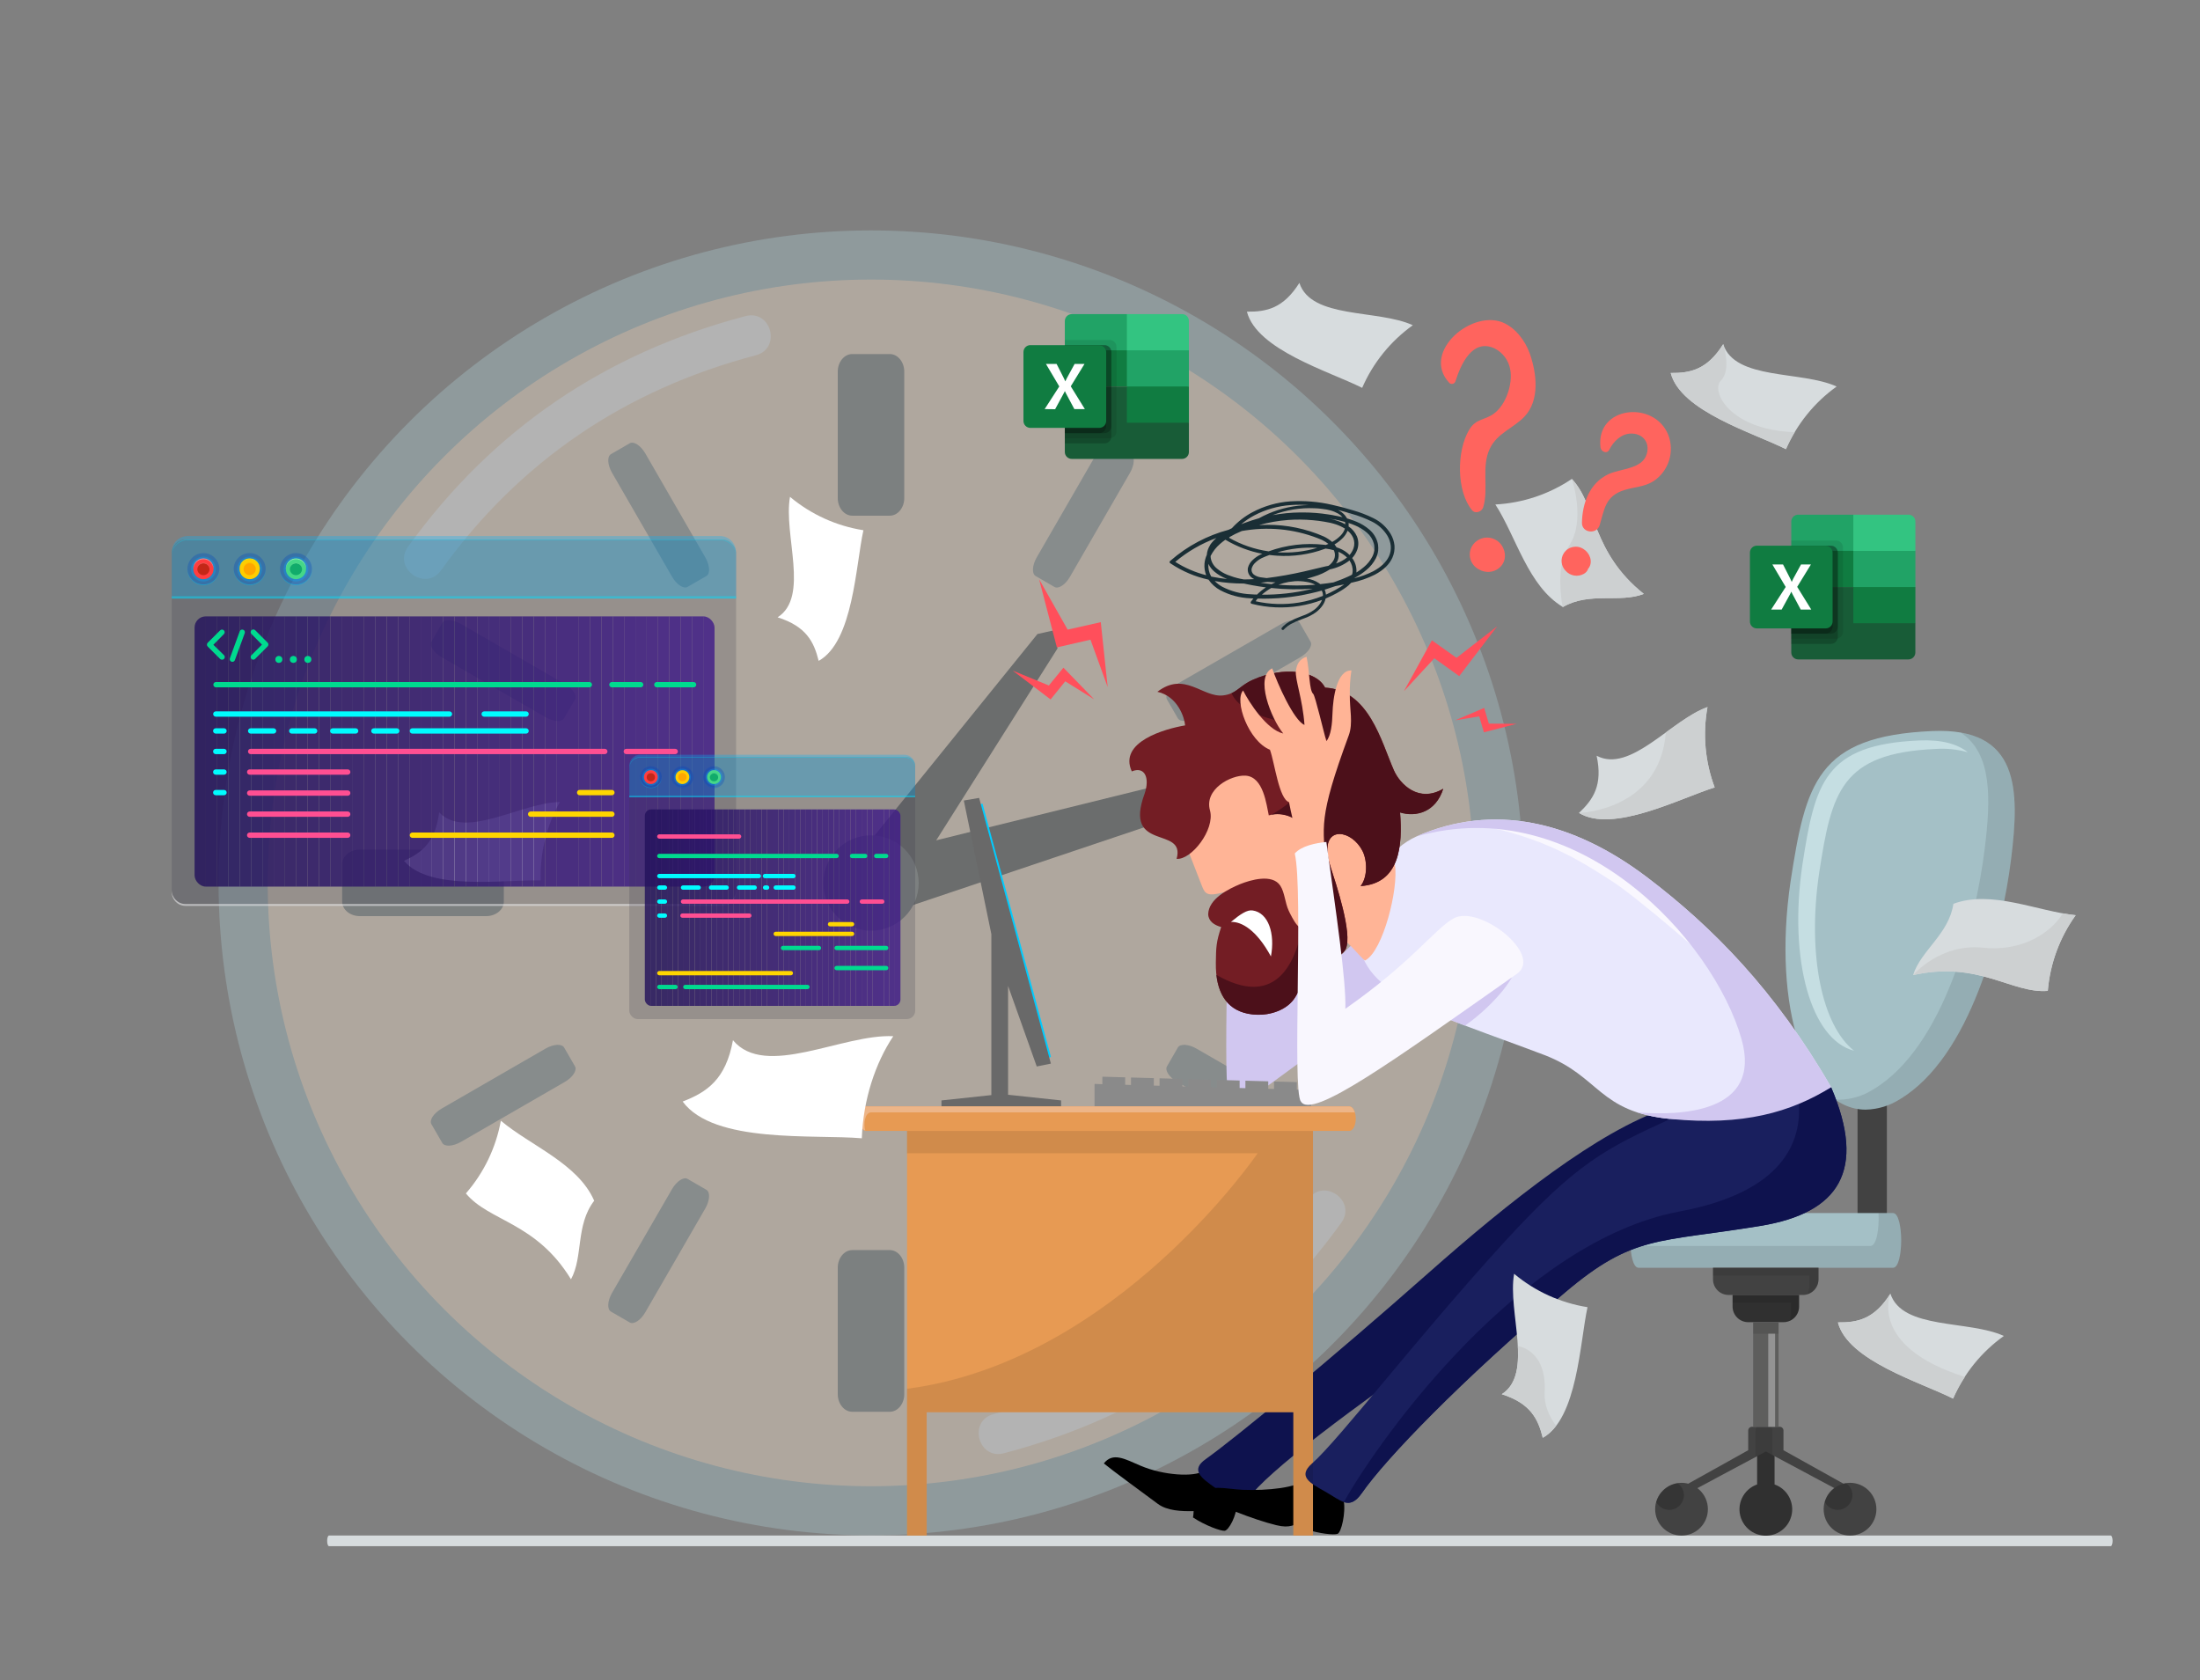 <?xml version="1.0" encoding="UTF-8"?>
<svg id="_레이어_1" data-name="레이어_1" xmlns="http://www.w3.org/2000/svg" xmlns:xlink="http://www.w3.org/1999/xlink" version="1.1" viewBox="0 0 825 630">
  <rect x="0" y="0" width="825" height="630" fill="#808080" stroke="none"/>
  <!-- Generator: Adobe Illustrator 29.7.1, SVG Export Plug-In . SVG Version: 2.1.1 Build 8)  -->
  <defs>
    <style>
      .st0 {
        fill: none;
      }

      .st1 {
        fill: #36187a;
      }

      .st2 {
        fill: #22115b;
      }

      .st3 {
        fill: #91f6ab;
      }

      .st4 {
        fill: #ff4f92;
      }

      .st5, .st6, .st7, .st8, .st9, .st10, .st11, .st12, .st13, .st14, .st15, .st16, .st17, .st18, .st19, .st20, .st21, .st22, .st23, .st24, .st25, .st26, .st27, .st28, .st29 {
        fill-rule: evenodd;
      }

      .st5, .st30 {
        fill: #e79a53;
      }

      .st6 {
        fill: #c5dee2;
      }

      .st7, .st31 {
        fill: #fff;
      }

      .st32 {
        fill: #2c146a;
      }

      .st8 {
        fill: #731d24;
      }

      .st33 {
        fill: #271362;
      }

      .st34 {
        fill: #271363;
      }

      .st35 {
        fill: #311671;
      }

      .st9 {
        fill: #d7dcde;
      }

      .st36 {
        fill: #185c37;
      }

      .st37 {
        fill: #939393;
      }

      .st38 {
        fill: #2b1468;
      }

      .st10 {
        fill: #303030;
      }

      .st39 {
        fill: #351779;
      }

      .st40 {
        fill: #3f1b88;
      }

      .st41 {
        mix-blend-mode: multiply;
        opacity: .81;
      }

      .st42 {
        fill: #3d1a84;
      }

      .st43 {
        fill: #331776;
      }

      .st44 {
        fill: #2b1469;
      }

      .st45 {
        fill: #291366;
      }

      .st46 {
        fill: #291365;
      }

      .st47 {
        fill: #343444;
      }

      .st48 {
        fill: #25125f;
      }

      .st49 {
        fill: #1a2e35;
      }

      .st50 {
        fill: #ff3d40;
      }

      .st51 {
        fill: #21a366;
      }

      .st11 {
        fill: #d1c7f0;
      }

      .st12 {
        fill: #4c101a;
      }

      .st52 {
        fill: #3b1982;
      }

      .st53 {
        fill: #ffa600;
      }

      .st54 {
        fill: #39197f;
      }

      .st13 {
        fill: #cdd0d1;
      }

      .st14 {
        fill: #767f80;
      }

      .st55 {
        fill: #23115c;
      }

      .st56 {
        isolation: isolate;
      }

      .st57 {
        fill: #39197e;
      }

      .st58 {
        fill: #331775;
      }

      .st59 {
        fill: #3a1980;
      }

      .st60 {
        fill: #33c481;
      }

      .st61 {
        fill: #23115d;
      }

      .st62 {
        fill: #37187b;
      }

      .st63 {
        fill: #45d788;
      }

      .st15 {
        fill: #4a4f4f;
      }

      .st64 {
        clip-path: url(#clippath-1);
      }

      .st65 {
        fill: #c32717;
      }

      .st16, .st66 {
        fill: #424242;
      }

      .st17 {
        fill: #e9e8fd;
      }

      .st19 {
        fill: #696969;
      }

      .st67 {
        fill: #401b89;
      }

      .st68 {
        fill: #37187c;
      }

      .st69 {
        fill: #351778;
      }

      .st70 {
        fill: #311673;
      }

      .st71 {
        fill: #00b3ff;
      }

      .st20, .st72 {
        fill: #a4c0c6;
      }

      .st73 {
        fill: #00e6ff;
      }

      .st74 {
        fill: #38187d;
      }

      .st75 {
        fill: #2d156c;
      }

      .st76 {
        fill: #ff4f5b;
      }

      .st77 {
        fill: #24125e;
      }

      .st78 {
        fill: #f6e2cb;
      }

      .st79 {
        fill: #2e156d;
      }

      .st80 {
        fill: #ff8d8e;
      }

      .st81 {
        fill: #3e1a86;
      }

      .st21 {
        fill: #929d9e;
      }

      .st82 {
        fill: #2d156b;
      }

      .st83 {
        opacity: .4;
      }

      .st84 {
        opacity: .53;
      }

      .st85 {
        opacity: .2;
      }

      .st86 {
        opacity: .3;
      }

      .st87 {
        opacity: .1;
      }

      .st88 {
        opacity: .09;
      }

      .st89 {
        fill: #ffbc00;
      }

      .st90 {
        fill: #00da8f;
      }

      .st22 {
        fill: #8a8a8a;
      }

      .st91 {
        fill: #281364;
      }

      .st92 {
        fill: #3f1b87;
      }

      .st93 {
        fill: #11ab6b;
      }

      .st94 {
        fill: #3d1a85;
      }

      .st95 {
        fill: #ff645e;
      }

      .st96 {
        fill: #5e5e5d;
      }

      .st97 {
        fill: #0042c0;
      }

      .st23 {
        fill: #edb588;
      }

      .st98 {
        fill: #2f156f;
      }

      .st99 {
        fill: #ffd600;
      }

      .st24 {
        fill: #191f5e;
      }

      .st25 {
        fill: #ffb496;
      }

      .st100 {
        fill: #ffcd00;
      }

      .st101 {
        fill: #2f156e;
      }

      .st102 {
        fill: #261261;
      }

      .st103 {
        fill: #341777;
      }

      .st104, .st27 {
        fill: #107c41;
      }

      .st105 {
        fill: #3b1981;
      }

      .st106 {
        fill: #2a1467;
      }

      .st107 {
        fill: #321674;
      }

      .st26 {
        fill: #f9f7fe;
      }

      .st108 {
        fill: #301670;
      }

      .st109 {
        fill: #251260;
      }

      .st110 {
        fill: #ffec00;
      }

      .st111 {
        fill: #3c1a83;
      }

      .st28 {
        fill: #0e124e;
      }

      .st29 {
        fill: #0cf;
      }

      .st112 {
        clip-path: url(#clippath);
      }

      .st113 {
        fill: #00fcff;
      }
    </style>
    <clipPath id="clippath">
      <rect class="st0" x="72.97" y="231.13" width="194.98" height="101.33" rx="4.18" ry="4.18"/>
    </clipPath>
    <clipPath id="clippath-1">
      <rect class="st0" x="241.81" y="303.51" width="95.86" height="73.69" rx="2.4" ry="2.4"/>
    </clipPath>
  </defs>
  <g class="st56">
    <g id="_레이어_11" data-name="레이어_1">
      <g class="st83">
        <circle class="st72" cx="326.63" cy="331.07" r="244.67"/>
        <circle class="st78" cx="326.63" cy="331.07" r="226.24"/>
        <path class="st14" d="M319.58,132.76h14.1c3,0,5.42,3,5.42,6.59v47.43c0,3.63-2.44,6.59-5.42,6.59h-14.1c-3,0-5.42-3-5.42-6.59v-47.43c0-3.63,2.44-6.59,5.42-6.59h0ZM319.58,468.76h14.1c3,0,5.42,3,5.42,6.59v47.45c0,3.62-2.44,6.59-5.42,6.59h-14.1c-3,0-5.42-3-5.42-6.59v-47.44c0-3.62,2.44-6.59,5.42-6.59h0Z"/>
        <path class="st14" d="M524.94,324v14.1c0,3-3,5.43-6.58,5.43h-47.44c-3.63,0-6.59-2.44-6.59-5.43v-14.1c0-3,3-5.42,6.59-5.42h47.44c3.62,0,6.58,2.44,6.58,5.42ZM188.94,324v14.1c0,3-3,5.43-6.59,5.43h-47.45c-3.62,0-6.59-2.44-6.59-5.43v-14.1c0-3,3-5.42,6.59-5.42h47.44c3.66.02,6.59,2.42,6.59,5.42h.01Z"/>
        <path class="st21" d="M417.09,166.24l7.06,4.08c1.5.86,1.31,4-.41,7l-22.48,38.94c-1.72,3-4.34,4.71-5.84,3.84l-7.06-4.1c-1.49-.87-1.31-4,.41-7l22.48-38.94c1.72-3,4.34-4.7,5.84-3.84v.02ZM257.84,442.07l7.06,4.08c1.49.86,1.31,4-.41,7l-22.49,38.92c-1.72,3-4.34,4.7-5.84,3.84l-7.06-4.08c-1.5-.86-1.31-4,.4-7l22.5-38.92c1.71-2.97,4.34-4.7,5.84-3.84Z"/>
        <path class="st21" d="M487.39,233.55l4.07,7.07c.87,1.49-.86,4.12-3.84,5.83l-38.94,22.49c-3,1.71-6.11,1.9-7,.4l-4.07-7.06c-.86-1.5.86-4.12,3.84-5.84l38.96-22.44c3-1.72,6.11-1.9,7-.41l-.02-.04ZM211.55,392.8l4.08,7.07c.86,1.49-.86,4.12-3.84,5.84l-38.94,22.48c-3,1.72-6.11,1.9-7,.4l-4.08-7.06c-.86-1.49.87-4.12,3.85-5.84l38.94-22.48c2.99-1.72,6.13-1.9,6.99-.41Z"/>
        <path class="st21" d="M491.46,421.53l-4.07,7.06c-.87,1.5-4,1.32-7-.4l-38.94-22.48c-3-1.72-4.7-4.35-3.84-5.84l4.08-7.07c.86-1.49,4-1.31,7,.41l38.94,22.48c3,1.72,4.71,4.35,3.84,5.84h0ZM215.63,262.28l-4.08,7.06c-.86,1.5-4,1.31-7-.4l-38.94-22.49c-3-1.71-4.71-4.34-3.84-5.83l4.07-7.07c.87-1.49,4-1.31,7,.41l38.94,22.48c2.99,1.72,4.71,4.34,3.85,5.84Z"/>
        <path class="st21" d="M424.15,491.83l-7.06,4.08c-1.5.86-4.12-.87-5.84-3.84l-22.48-38.94c-1.72-3-1.9-6.12-.41-7l7.06-4.08c1.5-.86,4.13.87,5.84,3.84l22.49,38.94c1.71,3,1.9,6.12.4,7h0ZM264.9,216l-7.06,4.07c-1.5.87-4.13-.86-5.84-3.84l-22.49-38.94c-1.71-3-1.9-6.11-.4-7l7.06-4.08c1.5-.86,4.12.86,5.84,3.84l22.48,38.95c1.72,3,1.9,6.13.41,7Z"/>
        <polygon class="st15" points="480.68 283.11 486.96 286.11 483.27 292.01 330.05 343.52 323.74 321.85 480.68 283.11"/>
        <polygon class="st15" points="389.05 237.74 395.84 236.22 396.58 243.14 335.39 339.93 317.05 326.79 389.05 237.74"/>
        <path class="st14" d="M326.63,349c9.87,0,17.88-8.01,17.88-17.88s-8.01-17.88-17.88-17.88-17.88,8.01-17.88,17.88c.02,9.87,8.01,17.86,17.88,17.88Z"/>
        <path class="st7" d="M279.57,118.54c9.67-2.55,13.53,12.14,3.86,14.68-49,12.91-88.54,39.63-118.09,80.66-5.81,8.07-18.12-.79-12.31-8.86,31.66-43.96,74.05-72.66,126.54-86.48Z"/>
        <path class="st7" d="M376.48,544.94c-9.67,2.55-13.54-12.14-3.87-14.68,49-12.91,88.54-39.63,118.09-80.66,5.82-8.07,18.12.8,12.31,8.86-31.66,43.96-74.01,72.66-126.53,86.48Z"/>
      </g>
      <path class="st9" d="M592.12,304.84c5.33-5.06,9-10.38,6.61-21.46,12.63,6.72,27.93-13.4,41.58-18.24-1.85,10.1-.92,20.52,2.69,30.13-12.82,3.97-38.17,17.33-50.88,9.57Z"/>
      <path class="st11" d="M518.38,344.43c9.54-5.49,35.15,15.56,23.81,20.76-48.14,22.11-77,54.89-81,47.8-3.33-4.29,1-78.6-2.27-92.95,2.51-2.86,7.83-3.92,11.84-4.32,3.66,26.54,7.47,52.11,7.13,62.56,24.93-17.48,33.2-29.66,40.49-33.85Z"/>
      <path class="st18" d="M451.38,551.59c-3.54,2.33-15.05,1.72-23.73-2-6-2.59-10.34-5.09-13.71-.83,3.26,2.67,13.8,10.4,20.27,15.18,3.49,2.58,8.78,2.81,13.4,2.7-.02.8-.09,1.59-.23,2.38,4.52,3,10.41,5.13,11.87,5s4.65-5.69,4.62-10.54c0-4.45.91-6.29,1.3-9.4.54-4.29-7.88-6.39-13.79-2.49Z"/>
      <path class="st28" d="M624.55,415.71c24.93,4,46.05,1.36,61.23-5.42,10,32.52-2.11,47.18-31.75,48.85-39.16,2.21-70.93,16.88-98.69,35.69-42.42,28.74-75.58,53.46-85.7,65.16-5.42,6.27-8.08,2-13.84-2-5.23-3.71-9.54-6.67-3.67-10.84,11.39-8.1,47.19-37.67,83.57-69.84,30.61-27.11,63.69-53.14,88.85-61.6Z"/>
      <polygon class="st29" points="368.45 301.34 394.12 396.36 392.82 396.7 367.15 301.69 368.45 301.34"/>
      <path class="st9" d="M123.38,579.79c-.39,0-.7-.89-.7-2s.31-2,.7-2h668.14c.39,0,.71.89.71,2s-.32,2-.71,2H123.38Z"/>
      <polygon class="st19" points="378.03 369.7 378.03 410.51 397.91 412.64 397.91 415.28 375.48 415.28 353.05 415.28 353.05 412.64 371.76 410.64 371.76 350.3 361.43 300.18 367.17 299.2 394.09 398.84 388.78 399.91 378.03 369.7"/>
      <polygon class="st22" points="410.45 406.45 413.39 406.54 413.39 403.74 421.95 403.98 421.95 406.78 424.12 406.84 424.12 404.04 432.68 404.28 432.68 407.08 434.84 407.14 434.84 404.34 443.41 404.58 443.41 407.38 445.57 407.44 445.57 404.64 454.13 404.88 454.13 407.68 456.3 407.74 456.3 404.94 464.86 405.18 464.86 407.98 467.03 408.04 467.03 405.24 475.59 405.48 475.59 408.28 477.76 408.34 477.76 405.54 486.32 405.78 486.32 408.58 491.67 408.73 491.67 415.11 410.45 415.11 410.45 406.45"/>
      <path class="st10" d="M665.46,556.64v-12.83h-6.54v12.83c-5.15,1.81-7.87,7.45-6.06,12.6s7.45,7.87,12.6,6.06,7.87-7.45,6.06-12.6c-.99-2.84-3.23-5.07-6.06-6.06Z"/>
      <path class="st16" d="M707.58,350.9v107.89c0,4-11,4-11,0v-107.89c.03-4.01,11-4.01,11,0Z"/>
      <path class="st20" d="M614.45,454.88h95.43c4.09,0,4.09,20.5,0,20.5h-95.43c-4.1,0-4.1-20.5,0-20.5Z"/>
      <g class="st87">
        <path class="st18" d="M709.88,454.88h-5.44c.31,5.72-.69,12.33-3,12.33h-90c.24,4.35,1.24,8.17,3,8.17h95.43c4.13,0,4.13-20.5.01-20.5Z"/>
      </g>
      <path class="st20" d="M699.67,416.09c-22.49,0-35.13-38.24-28.23-85.41,5.7-37,9.9-54.67,53.13-56.55,32.73-1.42,32.88,21.7,29.57,48.13-3.36,26.93-15.14,74-41.68,89.92-3.82,2.45-8.25,3.8-12.79,3.91Z"/>
      <path class="st6" d="M682.17,327.41c4.69-30.44,8.14-45,43.74-46.57,4.04-.27,8.1.15,12,1.24-3.92-3.12-9.75-4.79-18.27-4.42-35.6,1.55-39,16.13-43.74,46.56-5.28,36,3.32,65.7,19.38,69.79-11.92-9.36-17.65-35.61-13.11-66.6Z"/>
      <g class="st87">
        <path class="st18" d="M735.23,274.69c11.91,7.73,11.38,24.92,9,43.86-3.36,26.93-15.14,74-41.68,89.92-3.82,2.45-8.25,3.8-12.79,3.91-.59,0-1.14-.14-1.71-.19,3.35,2.52,7.42,3.89,11.61,3.9,4.54-.11,8.97-1.46,12.79-3.91,26.54-15.92,38.32-63,41.68-89.92,2.87-23.17,3.14-43.8-18.9-47.57Z"/>
      </g>
      <path class="st16" d="M642.38,475.38v4.35c0,3.24,2.62,5.86,5.86,5.86h27.85c3.23,0,5.85-2.63,5.85-5.86v-4.35h-39.56Z"/>
      <g class="st87">
        <path class="st18" d="M642.38,475.38v2.9h36.09v4.34c-.02.92-.25,1.82-.69,2.63,2.45-.72,4.14-2.96,4.16-5.52v-4.35h-39.56Z"/>
      </g>
      <path class="st10" d="M649.72,485.59v4.34c0,3.24,2.62,5.86,5.86,5.86h13.22c3.24,0,5.86-2.62,5.86-5.86v-4.34h-24.94Z"/>
      <g class="st87">
        <path class="st18" d="M649.72,485.59v2.89h21.94v4.35c-.01.87-.22,1.73-.61,2.51,2.18-.91,3.61-3.04,3.61-5.41v-4.34h-24.94Z"/>
      </g>
      <path class="st16" d="M696.39,559.19l-27.59-15.38v-7.39c0-.78-.63-1.41-1.41-1.41h-10.39c-.78,0-1.41.62-1.42,1.4,0,0,0,0,0,.01v7.39l-27.58,15.38,5.27.57,28.93-15.47,28.94,15.47,5.25-.57Z"/>
      <g class="st87">
        <path class="st18" d="M658.31,536.91v9.46l3.88-2.08,2.48,1.33v-8.71c0-1-.3-1.9-.68-1.9h-5c-.38,0-.68.85-.68,1.9Z"/>
      </g>
      <rect class="st96" x="657.43" y="495.79" width="9.53" height="39.22"/>
      <g class="st87">
        <rect x="657.43" y="495.79" width="9.53" height="4.34"/>
      </g>
      <rect class="st37" x="663.09" y="500.13" width="2.57" height="34.88"/>
      <path class="st16" d="M630.57,575.81c5.46,0,9.89-4.43,9.89-9.89,0-5.46-4.43-9.89-9.89-9.89-5.46,0-9.89,4.43-9.89,9.89,0,5.46,4.43,9.88,9.89,9.89Z"/>
      <g class="st85">
        <path class="st18" d="M629.1,556.18c-3.82.58-6.95,3.34-8,7.06.94,1.78,2.78,2.91,4.8,2.94,3.07,0,5.56-2.5,5.57-5.57-.03-1.77-.91-3.42-2.37-4.43Z"/>
      </g>
      <circle class="st66" cx="693.76" cy="565.92" r="9.89"/>
      <g class="st85">
        <path class="st18" d="M692.29,556.18c-3.82.58-6.95,3.34-8,7.06.94,1.78,2.78,2.91,4.8,2.94,3.07,0,5.56-2.5,5.57-5.57-.03-1.77-.91-3.42-2.37-4.43Z"/>
      </g>
      <path class="st18" d="M489.58,554.73c-3.09,3.12-14.25,4.3-23.52,3.92-6.76-.28-12.47-2.38-15.95,2.1,6,3.58,20.14,9.14,28.48,11.16,5.4,1.31,6.51-.24,11-1.56.22,1.03.3,2.09.24,3.14,5,1.6,10.35,2.18,11.76,1.67s3.16-8,2.29-12.52c-.79-4.18.72-3.76-.57-7-1.51-3.83-8.56-6.13-13.73-.91Z"/>
      <path class="st17" d="M531.14,313.67c28.81-12.65,58.54-5.93,86.63,15.39,24.31,18.45,47.93,42.32,68.9,78.63-15.06,9.37-33,14.58-60.3,11.9-27-2.65-26.38-16-47.28-24-41.4-15.72-71-22.86-69.48-46.51,1.22-19.32,12.72-31.54,21.53-35.41Z"/>
      <path class="st11" d="M549.36,384.59c-5.8-2.21-11.11-4.37-15.83-6.6,4.14-5.9,11.21-13.49,11.58-14.71,39.14-16.37,21.44,9.29,4.25,21.31Z"/>
      <path class="st25" d="M436.76,296.69c5,12.74,7.87,19.77,14,35.63,1.24,3.2,2.32,3.79,8.33,2.24,2.53,1,6.92,5.17,10.87,9.61,6.16,6.75,16,8.71,24.27,4.83,7-3.2,16.7,11.67,17.77,11.11,6.62-3.51,12.54-26.94,11.09-35.75-1.2-7.3-9.57-3.06-8.92-7,4.43-27.39.25-56.32-39.86-49.77-18.69,3.01-30.05,22.93-37.55,29.1Z"/>
      <path class="st8" d="M510.24,332.25c2.68-3.4,2.52-9.67.7-13.2-2-3.91-5.58-6.26-8.5-6.32-3.66-.07-6.29,3.49-3.5,12.2,2,6.3,8.38,25.11,5.72,30.94-1.86,3.49-6.67,3.77-10,6-4.37,3-6.16,7.28-8.78,11.79-3.13,5.42-10.1,7-14.28,6.84-11.78-.33-15.81-8.62-15.66-19.5.08-5.9.14-7.77,2-13.38-2.57-.71-4.75-2.12-4.87-4.81.17-5.76,7.5-9.43,12-11.29,3.85-1.54,12.05-4,15.05.61,1.66,2.55,1.75,6.37,3.14,9.35l.48,1c2.36,4.65,4.64,8.42,9.52,4.26,3-2.57,3.46-6.68,3.8-10.59.94-10.82-5.3-18.27-7.52-24.24-2.11-5.7-9.26-7.79-13.74-6.15-.88-3.85-1.94-14.58-8.8-14.91-5.48-.26-15.54,5.13-13.24,13.1,1.91,7.22-7.08,18.61-12.53,18.1,3.52-12.61-20.15-2.33-12-24.43,2.05-6,0-10.37-4.81-8.36-5.09-11.13,12.61-16,20-17.25-.21-2.88-2.75-10.91-10.4-12.6,10.26-7.86,16.95,2.24,24.63,1.36,5.11-.58,6-3.58,11.17-5.88,11.59-5.19,23.75-3.54,27.1,2.93,16.42.95,21,20,25.8,31,2.35,5.31,9.37,12.32,18.51,6.92-2.78,8.76-10.11,10.71-16.19,8.88.96,12.28-.04,26.71-14.8,27.63Z"/>
      <path class="st7" d="M461.6,345.7c4-.14,9.59,3,15,12.95,1.59-8.44-.86-16.41-6.89-17.25-2.03-.29-4.46,1.3-8.11,4.3Z"/>
      <rect class="st30" x="485" y="419.22" width="7.37" height="156.58"/>
      <rect class="st30" x="340.14" y="419.22" width="7.37" height="156.58"/>
      <rect class="st30" x="345.22" y="419.95" width="144.6" height="109.62"/>
      <path class="st5" d="M324.86,414.87h181c3.4,0,3.4,9.21,0,9.21h-181c-3.41,0-3.41-9.21,0-9.21Z"/>
      <path class="st23" d="M326.7,417.12h181c.14,0,.25.1.38.14-.38-1.35-1.1-2.39-2.22-2.39h-181c-3.26,0-3.37,8.36-.39,9.08-.77-2.73-.06-6.83,2.23-6.83Z"/>
      <path class="st9" d="M689.22,495.88c7.34.08,13.65-1.21,19.68-10.8,4.39,13.63,29.38,9.84,42.55,15.88-8.36,5.96-14.94,14.08-19.05,23.49-11.97-6.08-39.47-14.15-43.18-28.57Z"/>
      <path class="st7" d="M214.12,479.71c4.65-8.48,1.66-20.26,8.7-29.46-6.09-14-23.9-20.63-35-30-1.83,10.1-6.36,19.52-13.11,27.26,8.75,10.57,26.29,10.73,39.41,32.2Z"/>
      <path class="st9" d="M717.41,365.65c2.86-9.23,13.4-15.28,15.12-26.74,14.27-5.34,31.44,2.82,45.85,4.28-5.99,8.34-9.61,18.15-10.46,28.38-13.64,1.06-25.92-11.43-50.51-5.92Z"/>
      <path class="st7" d="M307,247.82c-1.77-7.13-4.61-12.91-15.4-16.34,12.08-7.67,2.12-30.91,4.65-45.17,7.87,6.59,17.39,10.92,27.53,12.52-2.91,13.17-3.78,41.76-16.78,48.99Z"/>
      <path class="st24" d="M626.37,419.59c25.22,1.35,45.94-3.55,60.3-11.9,13.39,31.27,2.92,47.14-26.37,51.95-38.7,6.36-47.73,3.27-73.33,24.92-39.12,33.08-67.39,62.51-76.21,75.22-4.73,6.81-7.83,2.88-14-.56-5.6-3.13-10.2-5.61-4.8-10.39,10.46-9.26,39.32-47.11,72.09-83,27.57-30.13,38.21-35.16,62.32-46.24Z"/>
      <path class="st7" d="M256,413.06c9.07-3.52,16.18-8.23,18.86-23,12.12,14.58,41-2.41,60.12-1.5-6.72,10.06-11.27,23.72-11.8,38.28-17.74-1.55-55.51,2.16-67.18-13.78Z"/>
      <path class="st7" d="M151.51,322.79c6.68-3.07,11.82-6.94,13.17-18.18,9.8,10.44,30.77-3.68,45.25-3.86-5,8.97-7.48,19.13-7.17,29.39-13.42-.38-41.76,4.1-51.25-7.35Z"/>
      <path class="st9" d="M467.59,116.87c7.34.08,13.65-1.21,19.68-10.8,4.39,13.63,29.38,9.85,42.54,15.88-8.34,5.97-14.91,14.09-19,23.49-12.01-6.08-39.51-14.15-43.22-28.57Z"/>
      <path class="st9" d="M626.52,139.86c7.34.08,13.65-1.21,19.68-10.8,4.39,13.63,29.38,9.85,42.54,15.88-8.34,5.97-14.9,14.09-19,23.49-12.02-6.08-39.51-14.15-43.22-28.57Z"/>
      <path class="st12" d="M525,304.68c6.08,1.83,13.41-.12,16.19-8.88-9.14,5.4-16.16-1.61-18.51-6.92-4.85-11-9.38-30.05-25.8-31-3.35-6.47-15.51-8.12-27.1-2.93-3.83,1.71-5.32,3.81-7.94,5,1.7,4.09,7.4,9,24.07,11.64,30.66,4.82-4,32.1-9.65,34.09,4.49-1.32,11.2.78,13.24,6.28,2.22,6,8.46,13.42,7.52,24.24-.34,3.91-.79,8-3.8,10.59-2.06,1.76-3.65,2.05-5,1.5-2.84,14.25-10.68,29.5-32.07,17.28,1,8.55,5.35,14.67,15.42,14.95,4.18.12,11.15-1.42,14.28-6.84,2.62-4.51,4.41-8.81,8.78-11.79,3.32-2.26,8.13-2.54,10-6,2.66-5.83-3.7-24.64-5.72-30.94-2.79-8.71-.16-12.27,3.5-12.2,2.92.06,6.49,2.41,8.5,6.32,1.82,3.53,2,9.8-.7,13.2,14.79-.94,15.79-15.37,14.79-27.59Z"/>
      <path class="st25" d="M487.37,325.85c1.88.82,6.44-1.55,10-.57-1.29-15.33-3.14-18.17,8.42-49.55,1.68-4.56.3-9.93.39-15.05-.07-3.1.13-6.2.6-9.26-5.51-.22-6.92,10.43-7.09,15.95-.12,4-.53,8.35-2.29,10.55-.95-3-4.17-17-4.95-17.72-1.54-1.35-1.33-8.66-2.49-13.93-2.73.88-3.69,2.87-4,5.29-.4,3.12,2.51,10.43,3.22,20.27-4-1.65-10.13-15.47-12.11-21.21-6.61,3.14-.46,18.78,4.16,24.44-6.22-1.4-12.87-11.77-15.07-16.14-3.41,3.82,2.05,19,10.07,22.22,1.79,4.95,3.37,18.48,7.15,19.64,1.62,8.74,3.89,13.85,3.99,25.07Z"/>
      <path class="st26" d="M545,344.43c9.55-5.49,34,13.59,23.81,20.76-46.09,32.36-77,54.89-81,47.8-3.32-4.29,1-78.6-2.27-92.95,2.51-2.86,7.84-3.92,11.84-4.32,3.66,26.54,7.47,52.11,7.13,62.56,24.97-17.48,33.24-29.66,40.49-33.85Z"/>
      <path class="st28" d="M686.67,407.69c-3.87,2.23-7.93,4.12-12.13,5.64,1.15,14.54-5.53,33.62-44.6,40.93-59,11-111.75,83.69-126,109,2.26.72,4.3.14,6.79-3.43,8.82-12.71,37.09-42.14,76.21-75.22,25.6-21.65,34.63-18.56,73.33-24.92,29.32-4.86,39.79-20.69,26.4-52Z"/>
      <path class="st9" d="M616.42,222.7c-9,3.54-20.31-.9-30.32,4.92-13.1-7.79-17.47-26.29-25.34-38.45,10.26-.54,20.17-3.85,28.69-9.59,9.36,9.98,7.31,27.42,26.97,43.12Z"/>
      <path class="st9" d="M578.54,539.15c-1.77-7.13-4.61-12.91-15.4-16.34,12.08-7.67,2.13-30.91,4.65-45.17,7.87,6.59,17.39,10.92,27.53,12.53-2.87,13.11-3.75,41.75-16.78,48.98Z"/>
      <path class="st26" d="M605.06,330.8c-11.73-7.61-24.1-15.47-45.28-20.3,20.77-.38,32.67,7.4,48,17.33s38.94,32.6,49,47.1c-15.14-14.93-43.45-38.76-51.72-44.13Z"/>
      <path class="st13" d="M578.54,539.15c1.96-1.14,3.66-2.67,5-4.5-2.71-3.68-4.53-7.87-4.29-12.44.87-16.26-10.05-17.44-10.05-17.44.39,7.71-.5,14.52-6,18,10.73,3.47,13.57,9.23,15.34,16.38Z"/>
      <path class="st13" d="M689.22,495.88c3.71,14.42,31.21,22.49,43.18,28.57,1.26-2.82,2.75-5.54,4.43-8.13-36.28-11.45-27.93-31.24-27.93-31.24-6.03,9.59-12.34,10.92-19.68,10.8Z"/>
      <path class="st13" d="M767.92,371.57c.85-10.23,4.47-20.04,10.46-28.38-1.56-.16-3.15-.4-4.77-.69-5.93,9.16-17.47,14.21-29.91,12.88-16.21-1.73-26.29,10.27-26.29,10.27,24.59-5.51,36.87,6.98,50.51,5.92Z"/>
      <path class="st13" d="M626.51,139.86c3.72,14.42,31.21,22.49,43.18,28.57.98-2.19,2.1-4.32,3.34-6.37-24.6-.82-31.58-15.55-27.71-19.33,4.09-4,.88-13.67.88-13.67-6.03,9.59-12.34,10.88-19.69,10.8Z"/>
      <path class="st13" d="M643,295.27c-3.61-9.61-4.54-20.03-2.69-30.13-5,1.79-10.33,5.68-15.62,9.53-2.31,29.38-32.57,30.17-32.57,30.17,12.71,7.76,38.06-5.6,50.88-9.57Z"/>
      <path class="st13" d="M588.31,204.77c-4.14,6-3.45,16.11-2.38,22.73.06,0,.11.09.17.12,10-5.82,21.32-1.38,30.32-4.92-19.66-15.71-17.61-33.14-27-43.12.03,0,5.43,15.7-1.11,25.19Z"/>
      <g class="st87">
        <path class="st18" d="M340.14,424.08v8.38h131.47s-53.2,78.15-131.47,88.31v55h7.36v-46.2h137.5v46.24h7.36v-151.73h-152.22Z"/>
      </g>
      <path class="st11" d="M617.77,329.06c-28.09-21.32-57.82-28-86.63-15.39,60.52-17.17,111.31,38.81,121.91,75.9,8,28-23.29,28.84-39.09,27.56,4.03,1.27,8.2,2.1,12.41,2.46,27.3,2.68,45.24-2.53,60.3-11.9-20.97-36.31-44.59-60.18-68.9-78.63Z"/>
      <path class="st49" d="M470.43,195.93l1.31-.81c1.29-.75,2.63-1.42,4-2,5.41-2.32,11.28-3.4,17.16-3.16,1,0,1.95.1,3,.24,1.04.1,2.07.29,3.08.56,1.06.28,2.07.7,3.02,1.24,1.03.57,1.89,1.4,2.5,2.4.61,1.08.83,2.33.6,3.55-.29,1.25-.91,2.4-1.8,3.32-1.9,1.91-4.24,3.33-6.81,4.13-12.1,4.36-25.51,3.12-36.6-3.4l-.14-.08.09-.14c2.48-3.92,5.96-7.11,10.07-9.25,4.34-2.29,9.11-3.65,14-4,5.17-.32,10.37.1,15.42,1.25,2.59.56,5.19,1.25,7.79,2.05,2.66.74,5.24,1.73,7.71,2.95,2.57,1.27,4.73,3.24,6.22,5.69.74,1.26,1.2,2.67,1.35,4.12.13,1.48-.11,2.97-.71,4.33-1.37,2.68-3.59,4.82-6.31,6.09-2.69,1.36-5.54,2.37-8.49,3-12.25,2.97-24.99,3.29-37.38.95-.8-.13-1.6-.32-2.39-.49s-1.6-.35-2.39-.56c-1.61-.35-3.19-.83-4.72-1.44-1.57-.61-3.02-1.46-4.32-2.53-1.35-1.09-2.27-2.62-2.61-4.32-.3-1.74.09-3.53,1.08-5,.97-1.42,2.2-2.65,3.62-3.62,1.41-.97,2.91-1.81,4.48-2.51.76-.38,1.55-.72,2.34-1s1.58-.67,2.4-1c9.92-3.7,20.62-4.78,31.08-3.13.88.13,1.76.28,2.64.48s1.76.35,2.62.6c1.76.4,3.49.96,5.15,1.66,1.69.7,3.27,1.67,4.66,2.86,1.44,1.21,2.47,2.83,2.94,4.65l.14.69.06.7c.04.47.04.94,0,1.41-.13.93-.4,1.84-.82,2.68-.85,1.67-2.05,3.14-3.51,4.31-1.43,1.19-2.99,2.21-4.65,3.05-.82.43-1.68.81-2.53,1.17s-1.71.72-2.58,1.05c-3.48,1.37-7.06,2.49-10.7,3.33-7.37,1.7-14.95,2.32-22.5,1.84-3.86-.15-7.65-1.14-11.08-2.92-1.74-.92-3.23-2.25-4.33-3.88-1.06-1.69-1.55-3.67-1.4-5.66.15-1.62.69-3.17,1.57-4.54.86-1.35,1.91-2.57,3.12-3.62,2.4-2.06,5.13-3.7,8.08-4.86,8.63-3.64,18.01-5.11,27.34-4.3,1.53.14,3.05.33,4.56.59,1.52.22,3.02.59,4.47,1.08,1.47.48,2.85,1.18,4.12,2.06,1.32.86,2.36,2.08,3,3.52.61,1.46.67,3.09.15,4.58-.51,1.46-1.4,2.76-2.57,3.77-2.32,2.06-5.33,2.92-8.19,3.62s-5.75,1.36-8.63,2c-5.68,1.32-11.44,2.25-17.24,2.79-5.7.52-11.45.24-17.08-.83-5.53-1.04-10.79-3.18-15.47-6.3l-.25-.18.23-.2c7.88-6.83,17.57-11.22,27.9-12.66,9.81-1.48,19.83-.18,28.94,3.74,1.08.53,2.09,1.2,3,2,.95.78,1.67,1.79,2.1,2.94.39,1.18.33,2.46-.17,3.59-.52,1.08-1.31,2.02-2.29,2.72-1.92,1.31-4.04,2.3-6.28,2.93-2.17.69-4.38,1.22-6.63,1.57-4.39.68-8.86.68-13.25,0-1.11-.14-2.16-.57-3.06-1.24-.91-.74-1.34-1.91-1.12-3.06.28-1.07.87-2.03,1.7-2.77.78-.74,1.66-1.35,2.62-1.83,7.41-3.31,15.56-4.59,23.63-3.7,1.91.17,3.79.6,5.59,1.28,1.78.67,3.34,1.82,4.5,3.33,1.15,1.48,1.7,3.35,1.55,5.22-.29,1.81-1.26,3.44-2.72,4.56-1.37,1.08-2.85,2.03-4.41,2.82-1.48.8-3.01,1.52-4.58,2.14-3,1.2-6.12,2.06-9.31,2.58-5.81.93-11.75.67-17.45-.76h-.18l.11-.15c2.45-3.32,5.83-5.84,9.71-7.24,3.38-1.25,7.03-1.6,10.59-1,1.6.22,3.13.8,4.48,1.68.63.43,1.16.98,1.58,1.62.39.6.63,1.29.72,2,.1,1.36-.28,2.71-1.07,3.82-.68,1-1.52,1.88-2.5,2.59-1.66,1.11-3.46,1.99-5.36,2.61-1.35.48-2.67,1.07-3.93,1.75-.76.42-1.47.93-2.11,1.52-.22.19-.36.37-.47.47l-.16.15s.19-.23.6-.64c.63-.6,1.34-1.13,2.1-1.56,1.26-.7,2.58-1.29,3.93-1.79,1.89-.62,3.68-1.5,5.32-2.61.96-.71,1.79-1.58,2.46-2.57.75-1.09,1.11-2.4,1-3.72-.08-.71-.32-1.39-.7-2-.41-.61-.93-1.14-1.54-1.56-1.33-.86-2.84-1.42-4.41-1.64-3.53-.57-7.14-.2-10.48,1.06-3.83,1.4-7.17,3.9-9.58,7.19l-.07-.2c5.67,1.43,11.57,1.67,17.34.72,3.17-.51,6.26-1.38,9.24-2.57,1.55-.62,3.07-1.34,4.54-2.14,1.52-.79,2.96-1.74,4.29-2.81,1.39-1.06,2.32-2.62,2.6-4.35.15-1.79-.38-3.58-1.49-5-1.12-1.46-2.63-2.57-4.36-3.21-1.77-.66-3.62-1.08-5.5-1.25-7.98-.86-16.04.41-23.36,3.68-.92.47-1.78,1.06-2.53,1.77-.77.68-1.32,1.58-1.58,2.57-.18,1.01.2,2.03,1,2.68.85.62,1.84,1.02,2.88,1.15,4.35.67,8.77.67,13.12,0,2.22-.35,4.42-.88,6.56-1.56,2.2-.62,4.28-1.59,6.16-2.88.92-.66,1.66-1.54,2.15-2.56.46-1.03.51-2.2.16-3.27-.41-1.08-1.1-2.03-2-2.76-.89-.77-1.87-1.43-2.92-1.95-9.03-3.88-18.96-5.15-28.68-3.68-10.24,1.43-19.85,5.8-27.66,12.57v-.37c4.63,3.08,9.83,5.2,15.29,6.22,5.6,1.06,11.32,1.33,17,.81,5.74-.53,11.44-1.45,17.05-2.75,2.86-.64,5.73-1.32,8.61-2s5.78-1.55,8-3.51c1.11-.96,1.94-2.18,2.43-3.56.48-1.38.43-2.89-.14-4.23-.6-1.35-1.57-2.49-2.79-3.31-1.23-.85-2.58-1.53-4-2-1.43-.48-2.9-.83-4.39-1.05-1.5-.26-3-.46-4.52-.59-9.25-.81-18.55.65-27.1,4.26-2.89,1.14-5.58,2.76-7.94,4.78-2.3,2-4.27,4.72-4.53,7.82-.14,1.88.32,3.75,1.32,5.35,1.06,1.56,2.49,2.83,4.15,3.71,3.38,1.75,7.1,2.73,10.9,2.87,7.52.47,15.06-.16,22.4-1.85,3.61-.83,7.15-1.92,10.6-3.26.86-.34,1.72-.68,2.56-1.05s1.69-.73,2.5-1.16c1.63-.82,3.16-1.83,4.56-3,1.4-1.13,2.55-2.53,3.38-4.12.39-.8.65-1.65.76-2.53.04-.44.04-.88,0-1.32l-.05-.66-.13-.65c-.46-1.72-1.43-3.25-2.79-4.39-1.35-1.16-2.88-2.1-4.52-2.78-1.64-.7-3.34-1.24-5.08-1.64-.86-.24-1.73-.41-2.6-.59s-1.74-.35-2.62-.48c-3.48-.55-7.01-.79-10.53-.73-6.92.12-13.77,1.43-20.25,3.87-.8.28-1.59.6-2.37,1s-1.57.66-2.33,1c-1.54.68-3.01,1.51-4.4,2.46-1.38.93-2.57,2.11-3.5,3.49-.92,1.35-1.27,3.01-1,4.62.32,1.58,1.19,2.99,2.45,4,1.25,1.04,2.67,1.87,4.19,2.46,1.51.6,3.07,1.08,4.66,1.43.79.21,1.58.39,2.37.56s1.58.35,2.38.48c12.32,2.34,25.01,2.03,37.2-.92,2.91-.61,5.74-1.59,8.4-2.93,2.64-1.23,4.79-3.3,6.12-5.89.58-1.29.81-2.71.68-4.12-.14-1.41-.58-2.77-1.29-4-1.45-2.39-3.55-4.31-6.05-5.54-2.47-1.21-5.05-2.18-7.7-2.9-2.58-.8-5.17-1.49-7.75-2.05-5-1.14-10.13-1.57-15.25-1.26-4.86.35-9.6,1.71-13.9,4-4.08,2.11-7.53,5.25-10,9.12l-.05-.22c11.02,6.49,24.35,7.73,36.38,3.39,2.54-.78,4.85-2.17,6.73-4.05.86-.89,1.46-2,1.75-3.2.22-1.17.02-2.38-.57-3.41-.59-.97-1.42-1.78-2.41-2.33-.94-.53-1.95-.95-3-1.23-1-.27-2.02-.47-3.05-.57-1-.14-2-.2-2.94-.25-5.86-.26-11.71.78-17.12,3.07-1.39.59-2.75,1.26-4.06,2l-1.33.72Z"/>
      <g class="st85">
        <rect class="st47" x="64.4" y="202.3" width="211.64" height="137.39" rx="5.07" ry="5.07"/>
      </g>
      <g class="st84">
        <path class="st31" d="M270.85,339H69.6c-2.87,0-5.2-2.33-5.2-5.2h0v.7c0,2.87,2.33,5.2,5.2,5.2h201.25c2.87,0,5.2-2.33,5.2-5.2h0v-.7c0,2.87-2.33,5.2-5.2,5.2h0Z"/>
      </g>
      <g class="st86">
        <path class="st71" d="M270,201H70.42c-3.31,0-6,2.69-6,6h0v1.28c0-3.31,2.69-6,6-6h199.58c3.31,0,6,2.69,6,6v-1.28c0-3.31-2.69-6-6-6Z"/>
      </g>
      <g class="st86">
        <path class="st71" d="M270,202.3H70.42c-3.31,0-6,2.69-6,6h0v16.15h211.63v-16.13c.01-3.31-2.67-6.01-5.98-6.02-.02,0-.05,0-.07,0Z"/>
      </g>
      <g class="st83">
        <path class="st73" d="M270,202.3H70.42c-3.31,0-6,2.69-6,6h0v.21c0-3.31,2.69-6,6-6h199.58c3.31,0,6,2.69,6,6v-.21c0-3.31-2.69-6-6-6h0Z"/>
      </g>
      <g class="st83">
        <rect class="st73" x="64.4" y="223.58" width="211.64" height=".89"/>
      </g>
      <g class="st41">
        <g class="st112">
          <g>
            <rect class="st2" x="72.97" y="231.13" width="4.24" height="101.33"/>
            <rect class="st55" x="77.21" y="231.13" width="4.24" height="101.33"/>
            <rect class="st61" x="81.45" y="231.13" width="4.24" height="101.33"/>
            <rect class="st77" x="85.69" y="231.13" width="4.24" height="101.33"/>
            <rect class="st48" x="89.93" y="231.13" width="4.24" height="101.33"/>
            <rect class="st109" x="94.17" y="231.13" width="4.24" height="101.33"/>
            <rect class="st102" x="98.4" y="231.13" width="4.24" height="101.33"/>
            <rect class="st33" x="102.64" y="231.13" width="4.24" height="101.33"/>
            <rect class="st34" x="106.88" y="231.13" width="4.24" height="101.33"/>
            <rect class="st91" x="111.12" y="231.13" width="4.24" height="101.33"/>
            <rect class="st46" x="115.36" y="231.13" width="4.24" height="101.33"/>
            <rect class="st45" x="119.6" y="231.13" width="4.24" height="101.33"/>
            <rect class="st106" x="123.84" y="231.13" width="4.24" height="101.33"/>
            <rect class="st38" x="128.07" y="231.13" width="4.24" height="101.33"/>
            <rect class="st44" x="132.31" y="231.13" width="4.24" height="101.33"/>
            <rect class="st32" x="136.55" y="231.13" width="4.24" height="101.33"/>
            <rect class="st82" x="140.79" y="231.13" width="4.24" height="101.33"/>
            <rect class="st75" x="145.03" y="231.13" width="4.24" height="101.33"/>
            <rect class="st79" x="149.27" y="231.13" width="4.24" height="101.33"/>
            <rect class="st101" x="153.51" y="231.13" width="4.24" height="101.33"/>
            <rect class="st98" x="157.75" y="231.13" width="4.24" height="101.33"/>
            <rect class="st108" x="161.98" y="231.13" width="4.24" height="101.33"/>
            <rect class="st35" x="166.22" y="231.13" width="4.24" height="101.33"/>
            <rect class="st70" x="170.46" y="231.13" width="4.24" height="101.33"/>
            <rect class="st107" x="174.7" y="231.13" width="4.24" height="101.33"/>
            <rect class="st58" x="178.94" y="231.13" width="4.24" height="101.33"/>
            <rect class="st43" x="183.18" y="231.13" width="4.24" height="101.33"/>
            <rect class="st103" x="187.42" y="231.13" width="4.24" height="101.33"/>
            <rect class="st69" x="191.65" y="231.13" width="4.24" height="101.33"/>
            <rect class="st39" x="195.89" y="231.13" width="4.24" height="101.33"/>
            <rect class="st1" x="200.13" y="231.13" width="4.24" height="101.33"/>
            <rect class="st62" x="204.37" y="231.13" width="4.24" height="101.33"/>
            <rect class="st68" x="208.61" y="231.13" width="4.24" height="101.33"/>
            <rect class="st74" x="212.85" y="231.13" width="4.24" height="101.33"/>
            <rect class="st57" x="217.09" y="231.13" width="4.24" height="101.33"/>
            <rect class="st54" x="221.33" y="231.13" width="4.24" height="101.33"/>
            <rect class="st59" x="225.56" y="231.13" width="4.24" height="101.33"/>
            <rect class="st105" x="229.8" y="231.13" width="4.24" height="101.33"/>
            <rect class="st52" x="234.04" y="231.13" width="4.24" height="101.33"/>
            <rect class="st111" x="238.28" y="231.13" width="4.24" height="101.33"/>
            <rect class="st42" x="242.52" y="231.13" width="4.24" height="101.33"/>
            <rect class="st94" x="246.76" y="231.13" width="4.24" height="101.33"/>
            <rect class="st81" x="251" y="231.13" width="4.24" height="101.33"/>
            <rect class="st92" x="255.23" y="231.13" width="4.24" height="101.33"/>
            <rect class="st40" x="259.47" y="231.13" width="4.24" height="101.33"/>
            <rect class="st67" x="263.71" y="231.13" width="4.24" height="101.33"/>
          </g>
        </g>
      </g>
      <g class="st86">
        <circle class="st97" cx="76.28" cy="213.39" r="5.99"/>
      </g>
      <g class="st83">
        <path class="st73" d="M76.28,219.15c-3.27,0-5.93-2.61-6-5.88v.12c0,3.31,2.69,6,6,6s6-2.69,6-6v-.12c-.07,3.27-2.73,5.88-6,5.88Z"/>
      </g>
      <g class="st86">
        <circle class="st71" cx="76.28" cy="213.39" r="4.65"/>
      </g>
      <circle class="st50" cx="76.28" cy="213.39" r="3.79"/>
      <path class="st80" d="M76.28,209.7c2.07,0,3.76,1.67,3.79,3.74,0-.02,0-.03,0-.05.11-2.1-1.5-3.88-3.6-3.99-2.1-.11-3.88,1.5-3.99,3.6,0,.13,0,.26,0,.39v.05c.03-2.08,1.72-3.75,3.8-3.74Z"/>
      <circle class="st65" cx="76.28" cy="213.39" r="2.29"/>
      <path class="st80" d="M76.28,211.22c1.24,0,2.25.99,2.28,2.23v-.06c0-1.26-1.03-2.29-2.29-2.29s-2.29,1.03-2.29,2.29h0v.06c.03-1.25,1.05-2.24,2.3-2.23Z"/>
      <g class="st86">
        <circle class="st97" cx="93.63" cy="213.39" r="5.99"/>
      </g>
      <g class="st83">
        <path class="st73" d="M93.63,219.15c-3.27,0-5.93-2.61-6-5.88v.12c0,3.31,2.69,6,6,6s6-2.69,6-6v-.12c-.07,3.27-2.73,5.88-6,5.88Z"/>
      </g>
      <g class="st86">
        <circle class="st71" cx="93.63" cy="213.39" r="4.65"/>
      </g>
      <circle class="st100" cx="93.63" cy="213.39" r="3.79"/>
      <path class="st110" d="M93.63,209.7c2.07,0,3.76,1.67,3.79,3.74,0-.02,0-.03,0-.05.11-2.1-1.5-3.88-3.6-3.99-2.1-.11-3.88,1.5-3.99,3.6,0,.13,0,.26,0,.39,0,.02,0,.03,0,.05.02-2.08,1.72-3.75,3.8-3.74Z"/>
      <circle class="st53" cx="93.63" cy="213.39" r="2.29"/>
      <path class="st89" d="M93.63,211.22c1.24,0,2.26.99,2.29,2.23v-.06c.08-1.26-.87-2.35-2.13-2.44s-2.35.87-2.44,2.13c0,.1,0,.2,0,.3v.06c.03-1.24,1.04-2.23,2.28-2.23Z"/>
      <g class="st86">
        <circle class="st97" cx="110.99" cy="213.39" r="5.99"/>
      </g>
      <g class="st83">
        <path class="st73" d="M111,219.15c-3.27,0-5.93-2.61-6-5.88v.12c0,3.31,2.69,6,6,6s6-2.69,6-6v-.12c-.07,3.27-2.73,5.88-6,5.88Z"/>
      </g>
      <g class="st86">
        <circle class="st71" cx="110.99" cy="213.39" r="4.65"/>
      </g>
      <circle class="st63" cx="110.99" cy="213.39" r="3.79"/>
      <path class="st3" d="M111,209.7c2.07,0,3.76,1.67,3.79,3.74v-.05c.11-2.1-1.5-3.88-3.6-3.99-2.1-.11-3.88,1.5-3.99,3.6,0,.13,0,.26,0,.39,0,.02,0,.03,0,.05.03-2.08,1.72-3.75,3.8-3.74Z"/>
      <circle class="st93" cx="110.99" cy="213.39" r="2.29"/>
      <path class="st3" d="M111,211.22c1.24,0,2.25.99,2.28,2.23v-.06c0-1.26-1.03-2.29-2.29-2.29s-2.29,1.03-2.29,2.29h0v.06c.03-1.25,1.05-2.24,2.3-2.23Z"/>
      <path class="st90" d="M83.25,247.38c-.27,0-.52-.1-.71-.29l-4.65-4.65c-.19-.19-.29-.44-.29-.71,0-.27.1-.52.29-.71l4.66-4.65c.39-.39,1.02-.39,1.41,0,.39.39.39,1.02,0,1.41l-3.95,4,3.99,3.9c.39.39.39,1.02,0,1.41-.2.2-.47.3-.75.29Z"/>
      <path class="st90" d="M95,247.38c-.27,0-.52-.1-.71-.29-.39-.39-.39-1.02,0-1.41l3.95-3.95-3.95-4c-.39-.39-.39-1.02,0-1.41.39-.39,1.02-.39,1.41,0l4.66,4.65c.19.19.29.44.29.71,0,.27-.1.52-.29.71l-4.65,4.65c-.18.21-.44.33-.71.34Z"/>
      <path class="st90" d="M87.14,248.18c-.12,0-.23-.02-.34-.06-.52-.19-.79-.76-.6-1.28l3.7-10.11c.19-.52.76-.79,1.28-.6.52.19.79.76.6,1.28,0,0,0,0,0,.01l-3.7,10.11c-.15.39-.52.65-.94.65Z"/>
      <circle class="st90" cx="104.57" cy="247.27" r="1.31"/>
      <circle class="st90" cx="110.01" cy="247.27" r="1.31"/>
      <circle class="st90" cx="115.45" cy="247.27" r="1.31"/>
      <path class="st90" d="M221,257.74H81c-.55,0-1-.45-1-1s.45-1,1-1h140c.55,0,1,.45,1,1s-.45,1-1,1Z"/>
      <path class="st90" d="M240.25,257.74h-10.79c-.55,0-1-.45-1-1s.45-1,1-1h10.79c.55,0,1,.45,1,1s-.45,1-1,1Z"/>
      <path class="st90" d="M260.09,257.74h-13.78c-.55,0-1-.45-1-1s.45-1,1-1h13.78c.55,0,1,.45,1,1s-.45,1-1,1Z"/>
      <path class="st113" d="M168.54,268.75h-87.61c-.55,0-1-.45-1-1s.45-1,1-1h87.61c.55,0,1,.45,1,1s-.45,1-1,1h0Z"/>
      <path class="st113" d="M197.28,268.75h-15.71c-.55,0-1-.45-1-1s.45-1,1-1h15.71c.55,0,1,.45,1,1s-.45,1-1,1h0Z"/>
      <path class="st113" d="M197.28,275.09h-42.63c-.55,0-1-.45-1-1s.45-1,1-1h42.63c.55,0,1,.45,1,1s-.45,1-1,1Z"/>
      <path class="st113" d="M148.79,275.09h-8.59c-.55,0-1-.45-1-1s.45-1,1-1h8.59c.55,0,1,.45,1,1s-.45,1-1,1Z"/>
      <path class="st113" d="M133.37,275.09h-8.59c-.55,0-1-.45-1-1s.45-1,1-1h8.59c.55,0,1,.45,1,1s-.45,1-1,1Z"/>
      <path class="st113" d="M118,275.09h-8.59c-.55,0-1-.45-1-1s.45-1,1-1h8.59c.55,0,1,.45,1,1s-.45,1-1,1Z"/>
      <path class="st113" d="M102.54,275.09h-8.54c-.55,0-1-.45-1-1s.45-1,1-1h8.59c.55,0,1,.45,1,1s-.45,1-1,1h-.05Z"/>
      <path class="st4" d="M226.8,282.79H94c-.55,0-1-.45-1-1s.45-1,1-1h132.8c.55,0,1,.45,1,1s-.45,1-1,1Z"/>
      <path class="st113" d="M84,275.09h-3.1c-.55,0-1-.45-1-1s.45-1,1-1h3.1c.55,0,1,.45,1,1s-.45,1-1,1Z"/>
      <path class="st113" d="M84,282.79h-3.1c-.55,0-1-.45-1-1s.45-1,1-1h3.1c.55,0,1,.45,1,1s-.45,1-1,1Z"/>
      <path class="st113" d="M84,290.5h-3.1c-.55,0-1-.45-1-1s.45-1,1-1h3.1c.55,0,1,.45,1,1s-.45,1-1,1Z"/>
      <path class="st113" d="M84,298.2h-3.1c-.55,0-1-.45-1-1s.45-1,1-1h3.1c.55,0,1,.45,1,1s-.45,1-1,1Z"/>
      <path class="st4" d="M253.2,282.79h-18.34c-.55,0-1-.45-1-1s.45-1,1-1h18.34c.55,0,1,.45,1,1s-.45,1-1,1Z"/>
      <path class="st4" d="M130.39,290.5h-36.76c-.55,0-1-.45-1-1s.45-1,1-1h36.76c.55,0,1,.45,1,1s-.45,1-1,1Z"/>
      <path class="st4" d="M130.39,298.39h-36.76c-.55,0-1-.45-1-1s.45-1,1-1h36.76c.55,0,1,.45,1,1s-.45,1-1,1Z"/>
      <path class="st4" d="M130.39,306.29h-36.76c-.55,0-1-.45-1-1s.45-1,1-1h36.76c.55,0,1,.45,1,1s-.45,1-1,1Z"/>
      <path class="st4" d="M130.39,314.18h-36.76c-.55,0-1-.45-1-1s.45-1,1-1h36.76c.55,0,1,.45,1,1s-.45,1-1,1Z"/>
      <path class="st99" d="M229.46,314.18h-74.81c-.55,0-1-.45-1-1s.45-1,1-1h74.81c.55,0,1,.45,1,1s-.45,1-1,1h0Z"/>
      <path class="st99" d="M229.46,306.29h-30.46c-.55,0-1-.45-1-1s.45-1,1-1h30.46c.55,0,1,.45,1,1s-.45,1-1,1h0Z"/>
      <path class="st99" d="M229.46,298.2h-12.09c-.55,0-1-.45-1-1s.45-1,1-1h12.09c.55,0,1,.45,1,1s-.45,1-1,1h0Z"/>
      <g class="st85">
        <rect class="st47" x="235.97" y="283.85" width="107.23" height="98.29" rx="3.16" ry="3.16"/>
      </g>
      <g class="st86">
        <path class="st71" d="M339.09,283h-99c-2.27,0-4.1,1.84-4.1,4.11v.89c0-2.26,1.84-4.1,4.1-4.1h99c2.26,0,4.1,1.83,4.11,4.09h0s0-.86,0-.86c.01-2.27-1.82-4.12-4.09-4.13,0,0-.01,0-.02,0Z"/>
      </g>
      <g class="st86">
        <path class="st71" d="M339.09,283.85h-99c-2.26,0-4.1,1.85-4.09,4.11,0,.01,0,.03,0,.04v11h107.2v-11c.03-2.26-1.79-4.12-4.05-4.15-.02,0-.04,0-.06,0Z"/>
      </g>
      <g class="st83">
        <path class="st73" d="M339.09,283.85h-99c-2.26,0-4.1,1.85-4.09,4.11,0,.01,0,.03,0,.04v.15c0-2.27,1.83-4.1,4.1-4.11h99c2.27,0,4.11,1.84,4.11,4.11v-.15c.03-2.26-1.79-4.12-4.05-4.15-.02,0-.05,0-.07,0Z"/>
      </g>
      <g class="st83">
        <rect class="st73" x="235.97" y="298.36" width="107.23" height=".61"/>
      </g>
      <g class="st41">
        <g class="st64">
          <g>
            <rect class="st2" x="241.81" y="303.51" width="2.08" height="73.69"/>
            <rect class="st55" x="243.9" y="303.51" width="2.08" height="73.69"/>
            <rect class="st61" x="245.98" y="303.51" width="2.08" height="73.69"/>
            <rect class="st77" x="248.06" y="303.51" width="2.08" height="73.69"/>
            <rect class="st48" x="250.15" y="303.51" width="2.08" height="73.69"/>
            <rect class="st109" x="252.23" y="303.51" width="2.08" height="73.69"/>
            <rect class="st102" x="254.32" y="303.51" width="2.08" height="73.69"/>
            <rect class="st33" x="256.4" y="303.51" width="2.08" height="73.69"/>
            <rect class="st34" x="258.48" y="303.51" width="2.08" height="73.69"/>
            <rect class="st91" x="260.57" y="303.51" width="2.08" height="73.69"/>
            <rect class="st46" x="262.65" y="303.51" width="2.08" height="73.69"/>
            <rect class="st45" x="264.74" y="303.51" width="2.08" height="73.69"/>
            <rect class="st106" x="266.82" y="303.51" width="2.08" height="73.69"/>
            <rect class="st38" x="268.9" y="303.51" width="2.08" height="73.69"/>
            <rect class="st44" x="270.99" y="303.51" width="2.08" height="73.69"/>
            <rect class="st32" x="273.07" y="303.51" width="2.08" height="73.69"/>
            <rect class="st82" x="275.16" y="303.51" width="2.08" height="73.69"/>
            <rect class="st75" x="277.24" y="303.51" width="2.08" height="73.69"/>
            <rect class="st79" x="279.32" y="303.51" width="2.08" height="73.69"/>
            <rect class="st101" x="281.41" y="303.51" width="2.08" height="73.69"/>
            <rect class="st98" x="283.49" y="303.51" width="2.08" height="73.69"/>
            <rect class="st108" x="285.58" y="303.51" width="2.08" height="73.69"/>
            <rect class="st35" x="287.66" y="303.51" width="2.08" height="73.69"/>
            <rect class="st70" x="289.74" y="303.51" width="2.08" height="73.69"/>
            <rect class="st107" x="291.83" y="303.51" width="2.08" height="73.69"/>
            <rect class="st58" x="293.91" y="303.51" width="2.08" height="73.69"/>
            <rect class="st43" x="296" y="303.51" width="2.08" height="73.69"/>
            <rect class="st103" x="298.08" y="303.51" width="2.08" height="73.69"/>
            <rect class="st69" x="300.16" y="303.51" width="2.08" height="73.69"/>
            <rect class="st39" x="302.25" y="303.51" width="2.08" height="73.69"/>
            <rect class="st1" x="304.33" y="303.51" width="2.08" height="73.69"/>
            <rect class="st62" x="306.42" y="303.51" width="2.08" height="73.69"/>
            <rect class="st68" x="308.5" y="303.51" width="2.08" height="73.69"/>
            <rect class="st74" x="310.58" y="303.51" width="2.08" height="73.69"/>
            <rect class="st57" x="312.67" y="303.51" width="2.08" height="73.69"/>
            <rect class="st54" x="314.75" y="303.51" width="2.08" height="73.69"/>
            <rect class="st59" x="316.84" y="303.51" width="2.08" height="73.69"/>
            <rect class="st105" x="318.92" y="303.51" width="2.08" height="73.69"/>
            <rect class="st52" x="321" y="303.51" width="2.08" height="73.69"/>
            <rect class="st111" x="323.09" y="303.51" width="2.08" height="73.69"/>
            <rect class="st42" x="325.17" y="303.51" width="2.08" height="73.69"/>
            <rect class="st94" x="327.26" y="303.51" width="2.08" height="73.69"/>
            <rect class="st81" x="329.34" y="303.51" width="2.08" height="73.69"/>
            <rect class="st92" x="331.42" y="303.51" width="2.08" height="73.69"/>
            <rect class="st40" x="333.51" y="303.51" width="2.08" height="73.69"/>
            <rect class="st67" x="335.59" y="303.51" width="2.08" height="73.69"/>
          </g>
        </g>
      </g>
      <g class="st86">
        <circle class="st97" cx="244.07" cy="291.41" r="4.09"/>
      </g>
      <g class="st83">
        <path class="st73" d="M244.07,295.34c-2.22,0-4.04-1.78-4.08-4v.08c0,2.26,1.83,4.09,4.09,4.09s4.09-1.83,4.09-4.09v-.08c-.04,2.23-1.87,4.01-4.1,4Z"/>
      </g>
      <g class="st86">
        <circle class="st71" cx="244.07" cy="291.41" r="3.17"/>
      </g>
      <circle class="st50" cx="244.07" cy="291.41" r="2.59"/>
      <path class="st80" d="M244.07,288.89c1.41,0,2.57,1.14,2.59,2.55h0c0-1.43-1.16-2.59-2.59-2.59-1.43,0-2.59,1.16-2.59,2.59h0c.02-1.41,1.17-2.55,2.59-2.54Z"/>
      <circle class="st65" cx="244.07" cy="291.41" r="1.56"/>
      <path class="st80" d="M244.07,289.93c.85,0,1.54.67,1.56,1.52h0c0-.86-.7-1.56-1.56-1.56-.86,0-1.56.7-1.56,1.56h0c.02-.85.71-1.52,1.56-1.52Z"/>
      <g class="st86">
        <circle class="st97" cx="255.91" cy="291.41" r="4.09"/>
      </g>
      <g class="st83">
        <path class="st73" d="M255.91,295.34c-2.22,0-4.04-1.78-4.08-4v.08c.11,2.26,2.03,3.99,4.29,3.88,2.1-.1,3.78-1.78,3.88-3.88v-.08c-.05,2.22-1.87,4-4.09,4Z"/>
      </g>
      <g class="st86">
        <circle class="st71" cx="255.91" cy="291.41" r="3.17"/>
      </g>
      <circle class="st100" cx="255.91" cy="291.41" r="2.59"/>
      <path class="st110" d="M255.91,288.89c1.41,0,2.56,1.14,2.58,2.55h0c0-1.43-1.16-2.59-2.59-2.59-1.43,0-2.59,1.16-2.59,2.59h0c.02-1.41,1.18-2.55,2.6-2.54Z"/>
      <circle class="st53" cx="255.91" cy="291.41" r="1.56"/>
      <path class="st89" d="M255.91,289.93c.84,0,1.53.68,1.56,1.52h0c0-.86-.7-1.56-1.56-1.56-.86,0-1.56.7-1.56,1.56h0c.02-.85.71-1.52,1.56-1.52Z"/>
      <g class="st86">
        <circle class="st97" cx="267.75" cy="291.41" r="4.09"/>
      </g>
      <g class="st83">
        <path class="st73" d="M267.75,295.34c-2.22,0-4.04-1.78-4.08-4v.08c.11,2.26,2.03,3.99,4.29,3.88,2.1-.1,3.78-1.78,3.88-3.88,0-.03,0-.05,0-.08-.04,2.23-1.86,4.01-4.09,4Z"/>
      </g>
      <g class="st86">
        <circle class="st71" cx="267.75" cy="291.41" r="3.17"/>
      </g>
      <circle class="st63" cx="267.75" cy="291.41" r="2.59"/>
      <path class="st3" d="M267.75,288.89c1.41,0,2.56,1.14,2.58,2.55h0c0-1.43-1.16-2.59-2.59-2.59-1.43,0-2.59,1.16-2.59,2.59h0c.02-1.41,1.18-2.55,2.6-2.54Z"/>
      <circle class="st93" cx="267.75" cy="291.41" r="1.56"/>
      <path class="st3" d="M267.75,289.93c.84,0,1.53.68,1.55,1.52h0c-.07-.86-.83-1.51-1.69-1.44-.77.06-1.38.67-1.44,1.44h0c.02-.85.73-1.53,1.58-1.52Z"/>
      <path class="st90" d="M313.72,321.79h-66.48c-.45,0-.81-.36-.81-.81,0-.45.36-.81.81-.81h66.48c.45,0,.81.36.81.81s-.36.81-.81.81h0Z"/>
      <path class="st90" d="M324.45,321.79h-4.93c-.45,0-.81-.36-.81-.81,0-.45.36-.81.81-.81h4.93c.45,0,.81.36.81.81s-.36.81-.81.81h0Z"/>
      <path class="st90" d="M332.31,321.79h-3.73c-.45,0-.81-.36-.81-.81s.36-.81.81-.81h3.73c.45,0,.81.36.81.81s-.36.81-.81.81h0Z"/>
      <path class="st113" d="M284.58,329.31h-37.34c-.45,0-.81-.36-.81-.81,0-.45.36-.81.81-.81h37.34c.45,0,.81.36.81.81s-.36.81-.81.81h0Z"/>
      <path class="st113" d="M297.56,329.31h-10.71c-.45,0-.81-.36-.81-.81,0-.45.36-.81.81-.81h10.71c.45,0,.81.36.81.81s-.36.81-.81.81h0Z"/>
      <path class="st113" d="M297.56,333.63h-6.66c-.45,0-.81-.36-.81-.81,0-.45.36-.81.81-.81h6.66c.45,0,.81.36.81.81,0,.45-.36.81-.81.81Z"/>
      <path class="st113" d="M287.67,333.63h-.76c-.45,0-.81-.36-.81-.81,0-.45.36-.81.81-.81h.76c.45,0,.81.36.81.81,0,.45-.36.81-.81.81Z"/>
      <path class="st113" d="M283,333.63h-5.86c-.45,0-.81-.36-.81-.81,0-.45.36-.81.81-.81h5.86c.45,0,.81.36.81.81,0,.45-.36.81-.81.81Z"/>
      <path class="st113" d="M272.5,333.63h-5.86c-.45,0-.81-.36-.81-.81,0-.45.36-.81.81-.81h5.86c.45,0,.81.36.81.81,0,.45-.36.81-.81.81Z"/>
      <path class="st113" d="M262,333.63h-5.87c-.45,0-.81-.36-.81-.81,0-.45.36-.81.81-.81h5.87c.45,0,.81.36.81.81,0,.45-.36.81-.81.81Z"/>
      <path class="st4" d="M317.71,338.89h-61.59c-.45,0-.81-.36-.81-.81,0-.45.36-.81.81-.81h61.59c.45,0,.81.36.81.81,0,.45-.36.81-.81.81Z"/>
      <path class="st113" d="M249.35,333.63h-2.11c-.45,0-.81-.36-.81-.81,0-.45.36-.81.81-.81h2.11c.45,0,.81.36.81.81,0,.45-.36.81-.81.81Z"/>
      <path class="st113" d="M249.35,338.89h-2.11c-.45,0-.81-.36-.81-.81,0-.45.36-.81.81-.81h2.11c.45,0,.81.36.81.81,0,.45-.36.81-.81.81Z"/>
      <path class="st113" d="M249.35,344.14h-2.11c-.45,0-.81-.36-.81-.81,0-.45.36-.81.81-.81h2.11c.45,0,.81.36.81.81,0,.45-.36.81-.81.81Z"/>
      <path class="st4" d="M330.85,338.89h-7.65c-.45,0-.81-.36-.81-.81,0-.45.36-.81.81-.81h7.65c.45,0,.81.36.81.81,0,.45-.36.81-.81.81Z"/>
      <path class="st4" d="M281,344.14h-25.09c-.45,0-.81-.36-.81-.81,0-.45.36-.81.81-.81h25.09c.45,0,.81.36.81.81,0,.45-.36.81-.81.81Z"/>
      <path class="st99" d="M319.52,351h-28.62c-.45,0-.81-.36-.81-.81,0-.45.36-.81.81-.81h28.62c.45,0,.81.36.81.81,0,.45-.36.81-.81.81Z"/>
      <path class="st99" d="M319.52,347.37h-8.25c-.45,0-.81-.36-.81-.81,0-.45.36-.81.81-.81h8.25c.45,0,.81.36.81.81,0,.45-.36.81-.81.81Z"/>
      <path class="st4" d="M277.16,314.48h-29.92c-.45,0-.81-.36-.81-.81,0-.45.36-.81.81-.81h29.92c.45,0,.81.36.81.81,0,.45-.36.81-.81.81Z"/>
      <path class="st99" d="M296.57,365.72h-49.33c-.45,0-.81-.36-.81-.81,0-.45.36-.81.81-.81h49.33c.45,0,.81.36.81.81,0,.45-.36.81-.81.81Z"/>
      <path class="st90" d="M307.11,356.29h-13.48c-.45,0-.81-.36-.81-.81,0-.45.36-.81.81-.81h13.48c.45,0,.81.36.81.81,0,.45-.36.81-.81.81h0Z"/>
      <path class="st90" d="M332.31,356.29h-18.59c-.45,0-.81-.36-.81-.81,0-.45.36-.81.81-.81h18.59c.45,0,.81.36.81.81s-.36.81-.81.81h0Z"/>
      <path class="st90" d="M332.31,363.81h-18.59c-.45,0-.81-.36-.81-.81,0-.45.36-.81.81-.81h18.59c.45,0,.81.36.81.81s-.36.81-.81.81h0Z"/>
      <path class="st90" d="M253.32,370.91h-6.08c-.45,0-.81-.36-.81-.81,0-.45.36-.81.81-.81h6.08c.45,0,.81.36.81.81s-.36.81-.81.81h0Z"/>
      <path class="st90" d="M302.74,370.91h-45.74c-.45,0-.81-.36-.81-.81s.36-.81.81-.81h45.79c.45,0,.81.36.81.81,0,.45-.36.81-.81.81h-.05Z"/>
      <polygon class="st76" points="415.38 257.65 412.79 233.3 400.36 236.1 389.66 217.19 396.33 242.76 408.93 239.87 415.38 257.65"/>
      <polygon class="st76" points="410.32 262.25 398.78 250.37 393.33 257.05 379.74 251.45 393.97 262.28 399.47 255.48 410.32 262.25"/>
      <polygon class="st76" points="526.47 259.2 536.96 240.11 546.19 246.68 561.47 234.84 547.21 253.53 537.87 246.83 526.47 259.2"/>
      <polygon class="st76" points="545.72 270.09 556.57 265.46 558.31 271.35 568.77 271.41 556.46 274.6 554.71 268.63 545.72 270.09"/>
      <path class="st49" d="M522.93,204.55c-.16-1.52-.64-3-1.42-4.32-1.53-2.54-3.75-4.58-6.41-5.89-2.5-1.24-5.11-2.24-7.8-3-2.66-.82-5.3-1.51-7.84-2.06-5.1-1.17-10.34-1.6-15.56-1.28-4.98.35-9.82,1.73-14.23,4.07-2.9,1.54-5.51,3.57-7.72,6l-1.23.59c-8.03,2.13-15.46,6.07-21.72,11.53l-.23.2c-.21.18-.23.5-.05.71.03.03.06.06.1.08l.25.17c4.29,2.86,9.08,4.9,14.12,6,1.14,1.67,2.67,3.05,4.46,4,3.49,1.83,7.35,2.85,11.29,3l1.09.06c-.28.34-.56.69-.83,1.07l-.11.15c-.16.22-.12.52.1.69.05.04.12.07.18.08l.18.05c5.77,1.46,11.78,1.72,17.65.77,2.92-.47,5.78-1.23,8.55-2.27-.17.47-.4.92-.68,1.34-.63.94-1.42,1.77-2.34,2.44-1.3.92-2.72,1.65-4.23,2.16l-1,.39c-1.38.5-2.72,1.11-4,1.82-.8.45-1.54,1-2.2,1.63-.44.44-.64.69-.64.69-.16.21-.14.5.06.68.09.09.21.13.34.13.12,0,.24-.04.33-.13l.17-.16.14-.15c.08-.09.18-.19.32-.32.61-.56,1.28-1.04,2-1.45,1.25-.67,2.54-1.24,3.87-1.72l1-.37c1.61-.54,3.13-1.32,4.52-2.3,1.02-.74,1.91-1.66,2.62-2.71.51-.75.88-1.6,1.07-2.49,1.42-.6,2.81-1.26,4.16-2l.4-.23c1.42-.76,2.76-1.65,4-2.66.35-.31.69-.65,1-1l.33-.08c2.99-.62,5.89-1.62,8.62-3,3.23-1.72,5.43-3.85,6.53-6.33.64-1.44.91-3.01.79-4.58ZM487.24,189.27c1.15,0,2.32.05,3.51.13-5.22.06-10.37,1.16-15.16,3.23-1.19.51-2.36,1.08-3.49,1.71-1.77.49-3.51,1.06-5.24,1.7-.46.16-.93.34-1.42.54,1.5-1.26,3.14-2.37,4.87-3.29,4.24-2.24,8.91-3.56,13.69-3.9,1.06-.08,2.14-.12,3.24-.12ZM507.06,209.27c.86-.93,1.52-2.02,1.94-3.22.55-1.61.49-3.36-.16-4.93-.67-1.52-1.75-2.81-3.13-3.73.05-.43.05-.85,0-1.28.84.26,1.66.57,2.47.92,1.6.66,3.08,1.57,4.39,2.69,1.28,1.07,2.2,2.51,2.63,4.13l.12.58.06.69c.02.27.02.54,0,.81v.36c-.11.83-.35,1.64-.73,2.39-.79,1.55-1.9,2.91-3.25,4-.86.74-1.78,1.41-2.75,2,.16-1.94-.41-3.87-1.59-5.41ZM506.85,215.58c-.82.43-1.67.8-2.47,1.14s-1.54.66-2.54,1c-.59.23-1.19.46-1.79.67-1.64.27-3.29.48-4.95.65-.14-.12-.29-.23-.45-.34-1.36-.91-2.91-1.5-4.53-1.74.87-.22,1.73-.46,2.58-.74,2.12-.61,4.14-1.53,6-2.71,2.67-.54,5.19-1.68,7.36-3.34.87,1.26,1.29,2.77,1.17,4.3-.04.34-.11.67-.22,1l-.16.11ZM454.06,209.43c-.06-.31-.09-.63-.08-.95.87-1.72,2.07-3.26,3.53-4.51.64-.56,1.3-1.09,2-1.58l.11.06c4.25,2.52,8.9,4.28,13.75,5.21l-.83.37c-1,.5-1.92,1.14-2.73,1.91-.9.79-1.54,1.84-1.84,3-.24,1.33.25,2.68,1.29,3.54.33.26.68.49,1.06.67-1.31.08-2.6.13-3.88.13l-1.44-.28c-1.56-.34-3.1-.81-4.59-1.4-1.45-.57-2.8-1.37-4-2.37-1.21-.95-2.04-2.29-2.35-3.8ZM498.26,212.13l-.73.18h-.15c-2.78.65-5.65,1.34-8.46,2-4.6,1.05-9.24,1.88-13.92,2.46-.73-.07-1.46-.17-2.18-.28-.96-.12-1.88-.48-2.66-1.05-.64-.53-.95-1.37-.81-2.19.24-.89.74-1.7,1.44-2.31.7-.67,1.51-1.24,2.38-1.67.95-.43,1.9-.82,2.87-1.17,1,.12,1.94.22,2.92.28,6.02.4,12.06-.46,17.73-2.53l.4-.14c1.04.13,2.08.33,3.09.61.09.17.16.34.22.52.32.96.27,2-.13,2.92-.46.94-1.15,1.75-2,2.36h-.01ZM494,205.42c-4.84,1.46-9.91,2.02-14.95,1.68,4.85-1.39,9.91-1.96,14.95-1.68ZM501.56,210.34c.47-1.08.58-2.27.33-3.42,1.21.48,2.31,1.21,3.24,2.13-1.23,1-2.63,1.76-4.13,2.25.22-.3.41-.62.57-.96h-.01ZM502.2,205.59c-.32-.13-.65-.25-1-.36-.22-.38-.48-.74-.77-1.07,1.21-.7,2.31-1.57,3.27-2.58.7-.75,1.26-1.62,1.64-2.58.92.71,1.65,1.64,2.11,2.7.51,1.23.55,2.61.12,3.87-.33.93-.83,1.79-1.48,2.53-1.11-1.1-2.43-1.95-3.88-2.51h0ZM492.2,195.06c1.55.13,3.06.33,4.49.58,1.46.21,2.9.54,4.3,1,1.18.4,2.3.93,3.36,1.58-.32.93-.83,1.78-1.51,2.5-.96,1-2.06,1.84-3.28,2.5h0c-.96-.82-2.02-1.52-3.16-2.06-6.65-2.91-13.84-4.39-21.1-4.36-1.05,0-2.11.03-3.18.09,3.59-1,7.28-1.64,11-1.91,3.01-.22,6.04-.19,9.05.08h.03ZM467.39,198.85c9.61-1.44,19.44-.19,28.38,3.62.84.41,1.64.91,2.39,1.48-.31.14-.64.27-1,.4l-.67-.08c-7.02-.77-14.13.07-20.77,2.48-5.22-.75-10.24-2.47-14.82-5.09.06-.09.12-.19.19-.28,1.36-.8,2.77-1.5,4.23-2.1l.42-.17c.54-.11,1.08-.18,1.62-.26h.03ZM475.46,218.22c.95.08,1.9.13,2.86.15-.47.2-1,.42-1.47.68-1.4-.15-2.79-.33-4.18-.55.89-.08,1.81-.17,2.76-.28h.03ZM479.58,219.22c1.19-.44,2.41-.77,3.65-1,.79-.07,1.58-.17,2.38-.28,1.4-.08,2.81,0,4.2.24,1.2.17,2.37.53,3.45,1.09-4.63.36-9.27.36-13.9,0l.22-.05ZM501.49,195.29c-1.04-.36-2.11-.65-3.19-.86.89.14,1.6.27,2.28.43h.22c.77.16,1.58.33,2.36.55.43.1.83.2,1.21.31.08.29.13.58.15.88-.98-.54-2-.99-3.06-1.34l.03.03ZM501.13,193.45l-.24-.05c-.78-.18-1.61-.33-2.67-.48-3.19-.51-6.42-.76-9.66-.76h-1c-3.46.04-6.91.38-10.31,1,5.01-1.94,10.37-2.82,15.74-2.57.87,0,1.88.11,2.91.25,1.01.1,2.02.28,3,.55,1.01.27,1.97.67,2.88,1.18.62.36,1.19.82,1.67,1.35-.85-.19-1.61-.35-2.35-.5l.03.03ZM453.8,204.4c-.72,1.1-1.15,2.35-1.25,3.66-.47,1.05-.77,2.17-.87,3.31-.11,1.47.11,2.95.64,4.32-4.11-1.04-8.02-2.73-11.6-5,4.59-3.86,9.81-6.88,15.44-8.95-.92.76-1.72,1.64-2.39,2.63l.03.03ZM453.18,211.49h0c.53,1.11,1.3,2.09,2.24,2.88,1.33,1.11,2.83,1.99,4.45,2.62l.32.13c-1.76-.18-3.48-.43-5.16-.76l-.84-.17c-.81-1.44-1.17-3.09-1.04-4.73l.03.03ZM476.75,220.49c5.17.54,10.38.63,15.57.27l-1,.24c-5.94,1.38-12.03,2.05-18.13,2,1.09-.96,2.27-1.8,3.53-2.51h.03ZM466.45,218.81l.62.13.75.16c.55.12,1.11.24,1.65.33,1.75.33,3.51.6,5.26.83-1.21.78-2.33,1.68-3.35,2.69-.77,0-1.55-.06-2.32-.11-3.71-.14-7.35-1.09-10.66-2.79-1.06-.58-2.03-1.31-2.88-2.17,3.6.64,7.25.95,10.9.93h.03ZM471.66,224.46c6.72.19,13.45-.48,20-2,1.33-.3,2.67-.63,4-1,.24.45.39.94.44,1.44.01.18.01.36,0,.54-2.9,1.16-5.92,2-9,2.51-5.39.88-10.89.71-16.22-.49.17-.35.45-.68.75-1h.03ZM497.21,222.96v-.19c-.06-.57-.22-1.13-.46-1.65,1.36-.42,2.72-.87,4.06-1.35,1.1-.19,2.19-.39,3.27-.62-.98.7-2,1.34-3.06,1.92l-.37.21c-1.32.72-2.44,1.23-3.47,1.72l.03-.04ZM508.01,216.68c1.54-.8,2.98-1.77,4.31-2.88,1.51-1.21,2.75-2.73,3.63-4.46.45-.91.74-1.88.87-2.89v-.39c.04-.36.04-.72,0-1.08l-.06-.76-.15-.7c-.5-1.92-1.58-3.63-3.09-4.91-1.43-1.24-3.04-2.23-4.79-2.95-1.17-.51-2.37-.93-3.6-1.26-.04-.09-.09-.18-.15-.27-.64-1.09-1.57-1.98-2.68-2.58-.18-.11-.37-.22-.57-.32,1.7.42,3.43.91,5.17,1.45,2.61.73,5.14,1.7,7.56,2.9,2.42,1.18,4.44,3.04,5.84,5.34.67,1.15,1.1,2.43,1.24,3.76.12,1.32-.11,2.66-.65,3.87-1,2.19-3,4.09-5.9,5.65-2.24,1.15-4.61,2.02-7.06,2.59l.08-.11Z"/>
      <path class="st95" d="M569.6,125.51c-1.44-1.73-3.2-3.16-5.2-4.2-11.86-6.05-31.78,10.63-20.91,22.27.56.53,1.45.51,1.98-.05.15-.16.27-.36.33-.57,2-6.32,6.38-16.25,14.78-12.26,3.04,1.58,5.17,4.49,5.76,7.86,1,5.39-1.58,13.27-6.21,16.6-3.48,2.49-6.66,1.76-9.19,6-4.79,8-4.78,23.09,1.07,30.16,1.26,1.52,3.7.56,4.2-1.11,2.14-7.14-.81-15.12,2.48-22,2.78-5.84,8.79-7.58,13-12,5.8-6.18,4.58-16.16,2-23.58-.92-2.6-2.31-5.01-4.09-7.12Z"/>
      <path class="st95" d="M563.71,205.52l-.07-.13c-1.54-3.3-5.46-4.73-8.76-3.19-1.28.59-2.33,1.58-3,2.82-1.57,3.01-.47,6.72,2.5,8.38,5.51,3.37,12.12-1.78,9.33-7.88Z"/>
      <path class="st95" d="M625.57,163c-5.37-13.13-27.27-10.61-25.38,4.78.19,1.54,2.4,2.62,3.27.89,1.56-3.11,4.46-6,8.08-6.09,4.4-.12,7.27,3.25,6,7.62-1.65,5.78-9.78,5.44-14.41,7.62-7,3.3-9.76,10.83-9.9,18.19-.07,3.88,5.56,4.52,6.65.9,1.83-6.05,2.07-10.86,9.19-13.13,3.73-1.19,7.54-1.16,11-3.35,5.71-3.79,8-11.05,5.5-17.43Z"/>
      <path class="st95" d="M593.8,205.87c-2.45-1.61-5.75-.92-7.35,1.54-1.37,2.1-1.09,4.86.67,6.64,1.71,1.91,4.52,2.4,6.77,1.16.81-.42,1.42-1.13,1.7-2,0-.06.11-.1.16-.17,1.75-2.45.36-5.75-1.95-7.17Z"/>
      <path class="st51" d="M422.58,117.79h-20.68c-1.43,0-2.58,1.16-2.59,2.59v11l23.27,13.57,11.63,4.91,11.63-4.91v-13.59l-23.26-13.57Z"/>
      <path class="st27" d="M399.31,131.36h23.27v13.57h-23.27v-13.57Z"/>
      <path class="st60" d="M443.26,117.79h-20.68v13.57h23.26v-11c0-1.43-1.15-2.58-2.58-2.59v.02Z"/>
      <path class="st36" d="M422.58,144.93h-23.27v24.56c0,1.43,1.16,2.58,2.59,2.59h41.36c1.43,0,2.58-1.16,2.58-2.59v-11l-23.26-13.56Z"/>
      <path class="st27" d="M422.58,144.93h23.26v13.58h-23.26v-13.58Z"/>
      <g class="st88">
        <path d="M416.11,127.48h-16.8v36.84h16.8c1.42,0,2.58-1.16,2.59-2.58v-31.67c-.01-1.43-1.16-2.58-2.59-2.59h0Z"/>
      </g>
      <g class="st85">
        <path d="M414.18,129.42h-14.87v36.84h14.87c1.42-.01,2.57-1.16,2.58-2.58v-31.68c-.01-1.42-1.16-2.57-2.58-2.59h0Z"/>
      </g>
      <g class="st85">
        <path d="M414.18,129.42h-14.87v33h14.87c1.42,0,2.57-1.16,2.58-2.58v-27.84c-.01-1.42-1.16-2.57-2.58-2.59h0Z"/>
      </g>
      <g class="st85">
        <path d="M412.24,129.42h-12.93v33h12.93c1.42,0,2.57-1.16,2.58-2.58v-27.84c-.01-1.42-1.16-2.57-2.58-2.59h0Z"/>
      </g>
      <path class="st104" d="M386.39,129.42h25.85c1.42.01,2.57,1.17,2.58,2.59v25.85c0,1.42-1.16,2.58-2.58,2.59h-25.85c-1.43,0-2.58-1.16-2.59-2.59v-25.86c0-1.43,1.16-2.58,2.59-2.59h0Z"/>
      <path class="st31" d="M391.75,153.4l5.48-8.49-5-8.44h4l2.74,5.4c.25.51.42.89.52,1.14h0c.18-.41.37-.81.57-1.19l2.92-5.35h3.71l-5.15,8.39,5.28,8.54h-3.94l-3.16-5.93c-.15-.25-.28-.51-.38-.79h-.05c-.09.27-.21.53-.37.77l-3.25,6-3.92-.05Z"/>
      <path class="st0" d="M383.8,113.91h62v62h-62v-62Z"/>
      <path class="st51" d="M695,193h-20.69c-1.43,0-2.58,1.16-2.58,2.59v11l23.27,13.54,11.64,4.9,11.63-4.9v-13.58l-23.27-13.55Z"/>
      <path class="st27" d="M671.73,206.55h23.27v13.58h-23.27v-13.58Z"/>
      <path class="st60" d="M715.67,193h-20.67v13.57h23.27v-11c0-1.43-1.16-2.58-2.59-2.59v.02Z"/>
      <path class="st36" d="M695,220.13h-23.27v24.56c0,1.42,1.16,2.57,2.58,2.58h41.36c1.42,0,2.58-1.16,2.59-2.58v-11l-23.26-13.56Z"/>
      <path class="st27" d="M695,220.13h23.27v13.57h-23.27v-13.57Z"/>
      <g class="st88">
        <path d="M688.53,202.68h-16.8v36.83h16.8c1.42,0,2.58-1.16,2.59-2.58v-31.67c-.01-1.42-1.17-2.57-2.59-2.58h0Z"/>
      </g>
      <g class="st85">
        <path d="M686.59,204.62h-14.86v36.83h14.86c1.42-.01,2.57-1.16,2.59-2.58v-31.67c-.01-1.42-1.17-2.57-2.59-2.58h0Z"/>
      </g>
      <g class="st85">
        <path d="M686.59,204.62h-14.86v33h14.86c1.42-.02,2.57-1.17,2.59-2.59v-27.83c-.01-1.42-1.17-2.57-2.59-2.58h0Z"/>
      </g>
      <g class="st85">
        <path d="M684.65,204.62h-12.92v33h12.92c1.42-.02,2.57-1.17,2.59-2.59v-27.83c-.01-1.42-1.17-2.57-2.59-2.58h0Z"/>
      </g>
      <path class="st104" d="M658.8,204.62h25.85c1.43,0,2.58,1.15,2.59,2.58v25.85c0,1.43-1.16,2.58-2.59,2.59h-25.85c-1.43,0-2.58-1.16-2.58-2.59v-25.85c0-1.42,1.16-2.57,2.58-2.58h0Z"/>
      <path class="st31" d="M664.17,228.59l5.47-8.49-5-8.44h4l2.74,5.4c.25.51.43.89.52,1.14h0c.18-.41.37-.8.56-1.19l2.93-5.35h3.71l-5.15,8.4,5.28,8.53h-3.95l-3.16-5.93c-.15-.25-.28-.52-.38-.79h0c-.1.27-.22.53-.37.77l-3.26,5.95h-3.94Z"/>
      <path class="st0" d="M656.22,189.1h62v62h-62v-62Z"/>
    </g>
  </g>
</svg>